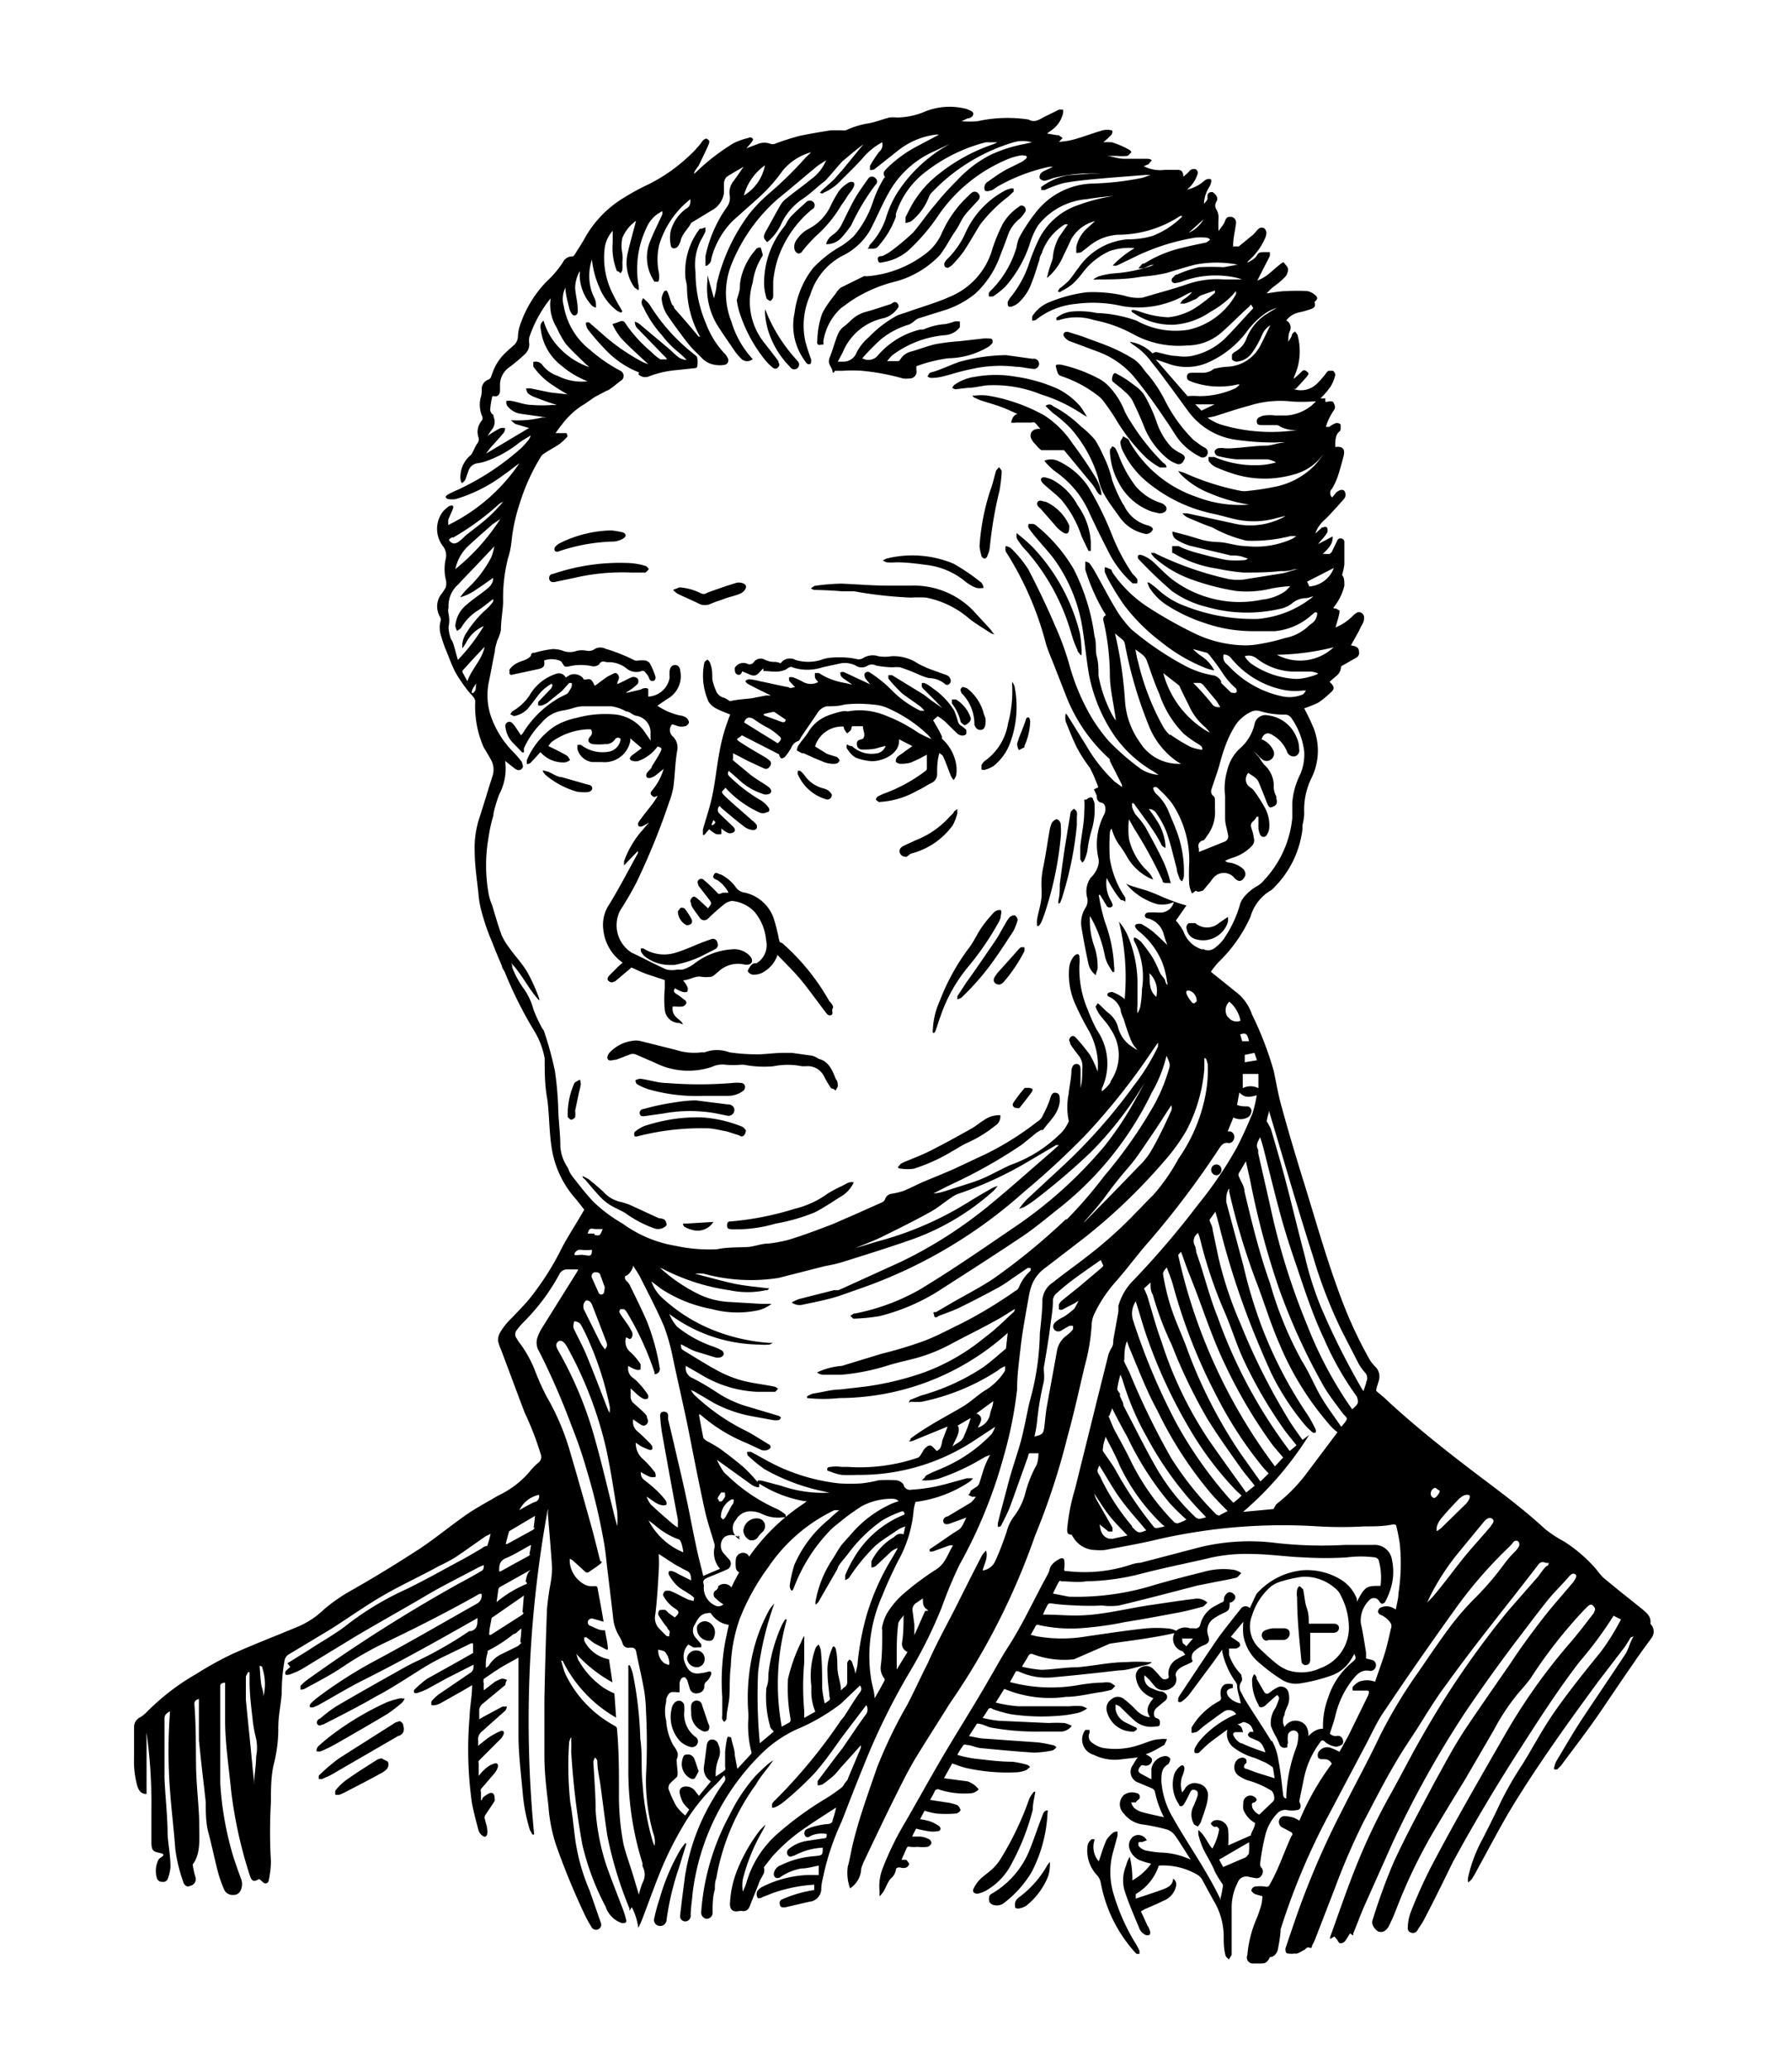 <svg xmlns="http://www.w3.org/2000/svg" viewBox="0 0 62.97 72.74"><g id="infografía"><path d="M25.82,23.47c0,.1,0,.19.08.23s.15,0,.18-.11h0l.21.09c.22.1.28.08.44-.1s.07,0,.1,0c.21,0,.42.05.63,0s.18-.09.28-.13.08,0,.1,0a1.67,1.67,0,0,0,1.06,0l.65-.14h0a.84.84,0,0,1,.52.08.38.38,0,0,0,.42,0,.32.32,0,0,1,.3,0,3.68,3.68,0,0,0,.58.06,1.13,1.13,0,0,1,.26,0,6.19,6.19,0,0,1,.6.23,2.26,2.26,0,0,0,.41.15.87.87,0,0,1,.58.22.11.11,0,0,0,.12,0,.15.15,0,0,0,.07-.12.23.23,0,0,0-.16-.21l-.47-.17a3.43,3.43,0,0,1-.52-.23,1.55,1.55,0,0,0-.93-.26,1.47,1.47,0,0,1-.47,0,.63.63,0,0,0-.52.06.32.32,0,0,1-.19.05,2.74,2.74,0,0,0-.6-.07c-.23,0-.47,0-.7.09a1.53,1.53,0,0,1-.9,0,.4.4,0,0,0-.52.12.61.61,0,0,0-.18-.05.75.75,0,0,1-.38-.08.3.3,0,0,0-.37.07.18.18,0,0,1-.23.08A.35.35,0,0,0,25.82,23.47Z"/><path d="M28,8.42a.4.4,0,0,0-.07.38.22.22,0,0,0,.12.11s.1,0,.14-.08a5.37,5.37,0,0,1,.51-.56,4.46,4.46,0,0,0,.87-1.07c.1-.12.19-.29.28-.41A.94.94,0,0,0,30,6.56a.16.16,0,0,0,0-.15.2.2,0,0,0-.17,0,1.5,1.5,0,0,0-.25.19,1,1,0,0,0-.13.16,4,4,0,0,0-.25.45,1.74,1.74,0,0,1-.78.83A1.12,1.12,0,0,0,28,8.42Z"/><path d="M28.85,12.11s.06,0,.08,0a.19.19,0,0,0,0-.1,2,2,0,0,1,.62-1.18l.33-.24a5,5,0,0,1,1.52-.68,3.33,3.33,0,0,0,1.63-.95,4.78,4.78,0,0,0,.29-.44c.09-.16.19-.31.29-.46s.17-.33.28-.48.32-.36.48-.54a.17.17,0,0,0,0-.25.16.16,0,0,0-.24,0,.43.43,0,0,0-.1.09,4,4,0,0,0-.93,1.3,1.8,1.8,0,0,1-.54.71,3.89,3.89,0,0,1-2.12.82.15.15,0,0,0-.09,0l-.81.4a.82.82,0,0,0-.17.2c-.09.12-.19.24-.27.36a2.5,2.5,0,0,0-.21.35,3,3,0,0,0-.17.94.25.25,0,0,0,0,.12A.1.1,0,0,0,28.85,12.11Z"/><path d="M29.58,20.78l.44,0A14.42,14.42,0,0,0,32,21a4.9,4.9,0,0,1,.54,0,3.29,3.29,0,0,1,1.53.75c.23.18.49.33.73.49a.34.34,0,0,0,.14.05l0,0c-.06-.06-.1-.13-.16-.2l-.59-.64a2.9,2.9,0,0,0-2.16-.87c-.28,0-.57,0-.85,0-.54,0-1.08-.05-1.62-.07a7.3,7.3,0,0,0-.94.08s-.07.05-.11.07.07.07.12.07C29,20.74,29.27,20.75,29.58,20.78Z"/><path d="M29.24,8.27a.53.53,0,0,0-.21.31.69.69,0,0,0,.55-.24,4.35,4.35,0,0,0,.33-.42,7.85,7.85,0,0,1,.85-1.42.15.15,0,0,0,0-.24.16.16,0,0,0-.24,0c-.16.23-.33.46-.47.7s-.31.6-.46.9A1,1,0,0,1,29.24,8.27Z"/><path d="M27.17,61.86v0a2.15,2.15,0,0,0-.24.18c-.14.13-.28.26-.41.4a6,6,0,0,0-.88,1.34,8.38,8.38,0,0,0-1,3.41.22.22,0,0,0,.19.24.21.21,0,0,0,.21-.21c0-.28,0-.55.08-.83,0-.13,0-.26.05-.38a7.86,7.86,0,0,1,1.4-3.31C26.74,62.39,27,62.13,27.17,61.86Z"/><path d="M14.05,60.48l-.15.05c-.66.42-1.33.84-2,1.27a6.54,6.54,0,0,0-.7.6s0,.07,0,.12h.11l.31-.14L14,61c.06,0,.14-.07.17-.13a.29.29,0,0,0,0-.22C14.18,60.56,14.1,60.52,14.05,60.48Z"/><path d="M14.07,59.68a2.88,2.88,0,0,0-.5.15,10.23,10.23,0,0,0-1.83,1.08,6.47,6.47,0,0,0-.57.47.3.3,0,0,0-.05.16.3.3,0,0,0,.16,0,5.2,5.2,0,0,0,.53-.26c.61-.35,1.22-.7,1.82-1.06a5.58,5.58,0,0,0,.48-.37.46.46,0,0,0,.11-.16l0,0Z"/><path d="M24.08,64.77c-.06.08-.12.15-.17.23a7.48,7.48,0,0,0-.74,1.75q-.11.33-.18.66a.21.21,0,0,0,.18.27.22.22,0,0,0,.25-.19,9.55,9.55,0,0,1,.43-1.83l.27-.87Z"/><path d="M13.41,61.79a.6.6,0,0,0-.16.05c-.36.23-.73.46-1.08.71a2,2,0,0,0-.39.38s0,.09,0,.14a.76.76,0,0,0,.15,0l.18-.08c.42-.22.84-.43,1.25-.66a.86.86,0,0,0,.2-.13.25.25,0,0,0,.07-.29C13.56,61.86,13.46,61.83,13.41,61.79Z"/><path d="M19.87,26.79a.48.48,0,0,0,.16-.08.56.56,0,0,0-.1-.15c-.15-.09-.31-.17-.47-.25l-.19-.09a.7.7,0,0,1,.12-.15,2.33,2.33,0,0,1,1.24-.44s.12,0,.13,0a.18.18,0,0,1,0,.23c-.13.13-.11.25.07.29a2.1,2.1,0,0,0,.43,0,.39.39,0,0,0,.36-.18.12.12,0,0,1,.19,0,.51.51,0,0,1-.39.44,1.24,1.24,0,0,1-1-.23.4.4,0,0,0-.13,0c0,.05,0,.1,0,.14a.62.62,0,0,0,.52.46c.11,0,.23,0,.34,0a.92.92,0,0,0,1-.75.41.41,0,0,1,0-.08l.4.34-.35.26s-.08.08-.07.11a.13.13,0,0,0,.11.08.34.34,0,0,0,.2,0,1.47,1.47,0,0,0,.67-.51c.15.06.16.06.09.21a5.55,5.55,0,0,1-.29.48c0,.09-.13.16-.18.25s0,.14,0,.15a.17.17,0,0,0,.17,0,.43.43,0,0,0,.16-.09l.26-.21a2.08,2.08,0,0,1-.4.75c-.05.06-.1.12,0,.2s.13,0,.19,0,0,0,0,0a2.9,2.9,0,0,1-.19.29c-.16.21-.33.41-.48.63a.14.14,0,0,0,0,.14.14.14,0,0,0,.14,0,1.14,1.14,0,0,0,.23-.13l-.31.36a3.39,3.39,0,0,0-.57,1,.8.8,0,0,0,0,.15l0,0,.48-.5a.11.11,0,0,1,0,.08c-.33.6-.64,1.2-1,1.79a1.28,1.28,0,0,0-.21.89,1.62,1.62,0,0,0,.68,1.16l0,0-.16.14-.31.31c-.05.06-.11.14,0,.21s.14,0,.2,0l.58-.49c.18.08.36.17.56.24l.61.2c0,.09,0,.19,0,.3a3.66,3.66,0,0,0,0,.74.51.51,0,0,0,.51.47S24,36,24,36a.53.53,0,0,0-.06-.1l-.15-.13a.4.4,0,0,1-.15-.4l.1,0a1.18,1.18,0,0,0,.25,0,.22.22,0,0,0,.13-.12s0-.09-.08-.12a2.34,2.34,0,0,0-.27-.2c-.1-.06-.11-.12-.05-.2a1.15,1.15,0,0,0,.25.12.24.24,0,0,0,.18,0,.23.23,0,0,0,0-.18,1,1,0,0,0-.15-.22c.23,0,.43-.18.68-.12a1.15,1.15,0,0,0,.26,0c.13,0,.2-.11.3-.18a1,1,0,0,1,.94-.25h.07c.15,0,.22-.11.15-.24a.57.57,0,0,0-.13-.14.75.75,0,0,0-.54-.16,2.41,2.41,0,0,0-1.34.51,1.44,1.44,0,0,1-.39.2,1.05,1.05,0,0,1-.19,0,.85.85,0,0,1-.39,0c-.41-.18-.81-.4-1.22-.59A1.14,1.14,0,0,1,21.79,32,11.77,11.77,0,0,0,22.37,31a24.66,24.66,0,0,0,1.15-2.83,2.85,2.85,0,0,0,.14-.5c.06-.43.06-.87.14-1.31a.54.54,0,0,0-.18-.5.3.3,0,0,1,0-.41l.21.07a.49.49,0,0,0,.24,0c.06,0,.14-.09.14-.14a.27.27,0,0,0-.11-.17.52.52,0,0,0-.22-.07,2.29,2.29,0,0,1-.78-.34l.35-.24a.91.91,0,0,0,.45-1c0-.09-.07-.2-.19-.19s-.16.1-.18.2a2.11,2.11,0,0,0,0,.25.8.8,0,0,1-.75.66c0-.09,0-.19,0-.25s-.16-.07-.26,0l-.46.11h-.07a1.9,1.9,0,0,0,.42-.31.19.19,0,0,0,0-.18.22.22,0,0,0-.18-.06,1.38,1.38,0,0,0-.22.1l-.31.15a.15.15,0,0,1,0-.08c.05-.09.08-.18,0-.27s-.16,0-.28.05-.34.24-.52.36c-.07-.12-.1-.26-.26-.23s-.12,0-.17-.06-.27-.19-.48-.07l-.11.07a.27.27,0,0,0-.34-.13,1.67,1.67,0,0,0-.94.77A1.84,1.84,0,0,1,18,25a.67.67,0,0,0-.07.11c.05,0,.1.06.15.05a.85.85,0,0,0,.47-.26c.11-.13.21-.27.32-.41a1.5,1.5,0,0,1,.51-.46c.07.06,0,.1,0,.15l-.47.49s0,.08,0,.12a.32.32,0,0,0,.13,0,.82.82,0,0,0,.19-.09l.52-.42L20,24h.09a.34.34,0,0,1,0,.1c0,.06-.05.12-.08.17s-.05.09-.08.11-.28.13-.41.22a3.57,3.57,0,0,0-1.15,1.17l-.06.07-.17-.25a1,1,0,0,0-.15-.19.14.14,0,0,0-.23.13.93.93,0,0,0,.25.56l.34.35.06,0,0-.07a.64.64,0,0,1,0-.07,3,3,0,0,1,.62-.9,1.2,1.2,0,0,1,.74-.43,2.62,2.62,0,0,0,.38-.09,1.2,1.2,0,0,1,.33-.06h1A1.46,1.46,0,0,1,22,25c.12,0,.22.12.34.15a.6.6,0,0,1,.52.55l0,.22a.34.34,0,0,1,0,.1l0,0-.25-.36a1.45,1.45,0,0,0-1.1-.56,3.81,3.81,0,0,0-1.26.13,2.46,2.46,0,0,0-.74.28,2.69,2.69,0,0,0-1,1.21s0,.07,0,.11.08,0,.11,0l.18-.19.19-.21A1.06,1.06,0,0,0,19.87,26.79Z"/><path d="M27.18,37.47a2.51,2.51,0,0,1,1,0h.13a.64.64,0,0,1,.65.36,3.58,3.58,0,0,0,.25.42s.1,0,.15.08l.08-.15c0-.1,0-.18-.07-.26-.12-.3-.24-.62-.6-.71l0,0a.8.8,0,0,0-.23-.11L27.83,37c-.1,0-.21,0-.31,0-.34,0-.68.06-1,.05a6.54,6.54,0,0,1-.89-.07,1.24,1.24,0,0,0-.87,0,.38.38,0,0,1-.1,0,2.11,2.11,0,0,1-.93-.09l-.24-.06-1-.25a.7.7,0,0,0-.29,0,1.34,1.34,0,0,0-.74.37c-.11.1-.15.23-.09.29s.19,0,.28,0l.5-.19a.28.28,0,0,1,.18,0l.69.3a2.6,2.6,0,0,0,2,.14.89.89,0,0,1,.51-.07,3.62,3.62,0,0,0,.47,0,.86.86,0,0,1,.16,0A3.7,3.7,0,0,0,27.18,37.47Z"/><path d="M25.22,31.39a5.22,5.22,0,0,0-.48-.46.13.13,0,0,0-.2,0c-.06.07,0,.13,0,.19l.34.44c.14.18.14.18,0,.36-.13-.12-.25-.24-.37-.34s-.15-.09-.22,0,0,.14,0,.21.2.32.31.48a.19.19,0,0,0,.29,0c.17-.16.34-.32.52-.46a.56.56,0,0,1,.31-.15,1.26,1.26,0,0,1,.79.38,1.78,1.78,0,0,1,.41,1,.75.75,0,0,1-.25.75s-.09.07-.1.06-.11,0-.15.05a.27.27,0,0,0-.07.08s-.09.13-.07.16a.27.27,0,0,0,.16.11.66.66,0,0,0,.45-.13,1.07,1.07,0,0,0,.43-.56c.29.3.57.57.82.87s.58.76.87,1.14c.05.07.11.14.2.1s0-.16.05-.23-.05-.19-.12-.26a7.81,7.81,0,0,0-1.61-2,.18.18,0,0,0-.07-.05c-.07,0-.07-.07-.09-.13a6.33,6.33,0,0,0-.19-.75,1.4,1.4,0,0,0-1-.88.46.46,0,0,1-.31-.17,1.44,1.44,0,0,0-.54-.47c-.08,0-.17-.12-.24,0s0,.15.12.2a1.18,1.18,0,0,1,.39.44c-.08,0-.15,0-.19,0S25.28,31.45,25.22,31.39Zm-.3.53Z"/><path d="M22.43,13.15a.34.34,0,0,0,.39.07,3.54,3.54,0,0,1,.91-.21l.66-.07s.11,0,.11-.06a.75.75,0,0,0,0-.3c0-.07-.11-.12-.17-.18a6.56,6.56,0,0,1-1.5-1.69,1.25,1.25,0,0,0-.23-.23.24.24,0,0,0,0,.3,4,4,0,0,0,.66,1,3.26,3.26,0,0,0,.51.54,3.7,3.7,0,0,1,.36.33l0,0a.66.66,0,0,1-.25-.07c-.16-.11-.29-.26-.44-.38l-1-.84-.13-.06a.32.32,0,0,0,.12.27l.92.95a.37.37,0,0,1,.09.11c-.1,0-.18,0-.23,0a1.59,1.59,0,0,1-.32-.26,5,5,0,0,1-.91-1,.14.14,0,0,0-.2-.07l-.26.09a2.33,2.33,0,0,0,.31.5c.29.31.62.6.95.91l-.16-.06a7.06,7.06,0,0,1-1.45-1l-.47-.41a.38.38,0,0,0-.1,0,.14.14,0,0,0,0,.11.44.44,0,0,0,.1.19,8.27,8.27,0,0,0,.55.63,3.27,3.27,0,0,0,1.21.83Z"/><path d="M23.69,11.42c.17.23.34.47.52.69s.31.32.46.48a.78.78,0,0,0,.45.23,1,1,0,0,0,.35,0,.16.16,0,0,0,.1-.24.59.59,0,0,0-.13-.18,3.12,3.12,0,0,1-.62-1,4.63,4.63,0,0,1-.38-1.84,1.9,1.9,0,0,1,.19-1.12,3,3,0,0,0,.16-.31s0-.09,0-.14l-.15.05-.05,0a2.47,2.47,0,0,0-.5,1.76,2.56,2.56,0,0,1,.05.27,3.59,3.59,0,0,0,.46,1.76l-.05,0c-.29-.35-.58-.69-.86-1,0,0,0-.07-.05-.1s-.11-.3-.17-.44-.07-.05-.1-.07-.12.18-.12.27a1.24,1.24,0,0,0,.23.63Z"/><path d="M18,23.71l.93-.2c.18-.05.22-.1.19-.3a.8.8,0,0,1,.53,0,.18.18,0,0,1,.09.06c.1.17.1.18.29.14a1.82,1.82,0,0,1,.77,0,.3.3,0,0,0,.25-.06c.07-.13.16-.11.27-.08l.11,0a1,1,0,0,1,.61.24.55.55,0,0,0,.39.1c.08,0,.16-.08.23,0s.11.12.14.2.06.14.15.12.1-.12.07-.19a2.65,2.65,0,0,0-.18-.42.25.25,0,0,0-.17-.11,2,2,0,0,0-.23,0,.29.29,0,0,1-.13,0c-.13-.06-.26-.13-.39-.18a5.47,5.47,0,0,0-.64-.23.4.4,0,0,0-.37,0,.36.36,0,0,1-.28.07.87.87,0,0,0-.36,0,.69.69,0,0,1-.49,0,1,1,0,0,0-.37-.06,4.13,4.13,0,0,0-.63.13c-.05,0-.11,0-.12.08s-.17.16-.29.2a1.31,1.31,0,0,0-.27.12.8.8,0,0,0-.19.18.1.1,0,0,0,0,.09A.07.07,0,0,0,18,23.71Z"/><path d="M27.13,12.9c.07.06.14.09.22,0s0-.14,0-.21l-.11-.15L26.82,12a2.3,2.3,0,0,1-.37-2.07A2.26,2.26,0,0,1,26.79,9a.1.1,0,0,0,0-.09,1.66,1.66,0,0,0-.06-.21c-.06,0-.14,0-.18.08a2.3,2.3,0,0,0-.53,1.07C26,10,26,10,26,10.1s-.07.31-.11.44a3,3,0,0,0,.08.39,5.17,5.17,0,0,0,.89,1.69A1.92,1.92,0,0,0,27.13,12.9Z"/><path d="M26.21,39.72s-.08-.11-.14-.13a4.57,4.57,0,0,0-1.36-.32,5.6,5.6,0,0,0-1.35.11,6.38,6.38,0,0,0-.72.19,1.36,1.36,0,0,0-.34.21.19.19,0,0,0,0,.15.15.15,0,0,0,.11,0,9,9,0,0,1,2.42-.28c.24,0,.47.07.71.11l.44.14C26.09,40,26.2,39.88,26.21,39.72Z"/><path d="M26.17,38.14a.14.14,0,0,0-.1-.08,1.45,1.45,0,0,0-.36,0,14.21,14.21,0,0,1-2.26,0c-.32,0-.63-.11-.94-.15a.41.41,0,0,0-.18.05s0,.13.09.16a2.06,2.06,0,0,0,.37.16,6.09,6.09,0,0,0,1.93.23l.89,0a.88.88,0,0,0,.51-.18A.17.17,0,0,0,26.17,38.14Z"/><path d="M26.94,10.5s.11.09.14.07a.23.23,0,0,0,.09-.14c0-.18,0-.36,0-.54a3.79,3.79,0,0,1,.15-.76,3.86,3.86,0,0,1,1.21-1.77.16.16,0,0,0,.06-.25.18.18,0,0,0-.27,0c-.17.16-.35.31-.51.48s-.16.26-.25.37a3.14,3.14,0,0,0-.71,2h0C26.85,10.15,26.89,10.33,26.94,10.5Z"/><path d="M25.56,38.81l-1.1-.14c-.36,0-.69.06-1,.11a7.68,7.68,0,0,0-.83.19c-.09,0-.17.07-.15.17s.12.09.19.08.43-.06.64-.09a5.11,5.11,0,0,1,1.87,0l.39.08a.21.21,0,0,0,.23-.26A.23.23,0,0,0,25.56,38.81Z"/><path d="M23.15,42.81l-.91-.42a2.1,2.1,0,0,0-.42-.15,1.14,1.14,0,0,1-.61-.35c-.16-.15-.34-.3-.51-.44a1.67,1.67,0,0,0-.23-.12l0,0s0,.07.07.1c.19.22.38.45.58.66a1.65,1.65,0,0,0,.36.28c.18.11.39.18.55.3a4,4,0,0,0,1,.51.42.42,0,0,0,.18,0,.37.37,0,0,0,.21-.12.25.25,0,0,0-.07-.2A.45.45,0,0,0,23.15,42.81Z"/><path d="M19.5,20.45l.67-.14a7.43,7.43,0,0,1,2-.19h.51A.66.66,0,0,0,22.8,20s-.07-.1-.11-.11a2.39,2.39,0,0,0-.52-.1,7.28,7.28,0,0,0-2.74.38c-.09,0-.15.08-.13.18S19.42,20.47,19.5,20.45Z"/><path d="M24.63,20.85a2,2,0,0,0-.75-.21h0l-.23.09a.75.75,0,0,0,.17.14c.24.12.5.22.75.35a.47.47,0,0,0,.4,0c.16-.07.33-.12.49-.18s.36-.1.53-.17.25-.21.22-.29-.22-.14-.36-.09c-.33.1-.67.22-1,.34A.21.21,0,0,1,24.63,20.85Z"/><path d="M22.61,33.33s-.08,0-.09,0,0,.08,0,.1a.55.55,0,0,0,.15.19,1.42,1.42,0,0,0,.84.29h.18a3.77,3.77,0,0,0,1-.33l.43-.22a.17.17,0,0,0,.09-.23A.16.16,0,0,0,25,33l-.33.12c-.33.13-.64.28-1,.38A1.35,1.35,0,0,1,22.61,33.33Z"/><path d="M19.59,19.39a6.47,6.47,0,0,1,2-.36.82.82,0,0,0,.3-.1c.13-.07.12-.17,0-.22a2.93,2.93,0,0,0-.41-.07,4.22,4.22,0,0,0-1.79.44.55.55,0,0,0-.19.15.12.12,0,0,0,0,.13A.13.13,0,0,0,19.59,19.39Z"/><path d="M26.89,10.87h0a.91.91,0,0,0,0,.23,3.06,3.06,0,0,0,.1.51,3.12,3.12,0,0,0,.77,1.28.17.17,0,1,0,.26-.21l-.06-.07A5.66,5.66,0,0,1,27,11.14Z"/><path d="M20.61,27.84c.09,0,.21-.05.2-.15s-.12-.11-.2-.13l-.87-.25c-.16,0-.32-.13-.48-.19l-.18-.05,0,.05a.75.75,0,0,0,.11.13,3,3,0,0,0,1.08.57A1.53,1.53,0,0,0,20.61,27.84Z"/><path d="M20.38,37.94a1.18,1.18,0,0,0-.19.11s0,0,0,0a2.67,2.67,0,0,0-.24,1,2,2,0,0,0,0,.2s.08.1.12.1a.22.22,0,0,0,.14-.09.85.85,0,0,0,0-.23c.05-.22.09-.44.14-.66a2.61,2.61,0,0,0,.06-.27A.68.68,0,0,0,20.38,37.94Z"/><path d="M29,28.08a.16.16,0,0,0,.23-.16.58.58,0,0,0-.11-.13.53.53,0,0,0-.17-.08,1.15,1.15,0,0,1-.67-.45.75.75,0,0,0-.15-.16.09.09,0,0,0-.1,0s0,.07,0,.1a2.12,2.12,0,0,0,.11.21A1.56,1.56,0,0,0,29,28.08Z"/><path d="M24.09,43S24,43,24,43a.16.16,0,0,0,.05.11,1.17,1.17,0,0,0,.31.12.66.66,0,0,0,.71-.29Z"/><path d="M24.3,32.45a.16.16,0,0,0,0-.15,2.26,2.26,0,0,0-.25-.38s-.11-.05-.15,0-.07.09-.08.11a.56.56,0,0,0,.3.48A.21.21,0,0,0,24.3,32.45Z"/><path d="M26.64,53.36a.47.47,0,0,0-.52.43.4.4,0,0,0,.22.33.27.27,0,0,0,.3-.11.8.8,0,0,1,.15-.17.28.28,0,0,0,.08-.3A.27.27,0,0,0,26.64,53.36Z"/><path d="M25.24,55.74s0,.1-.09.15-.11.2,0,.28a1.38,1.38,0,0,0,.29.22,1.35,1.35,0,0,0,.25-.18.36.36,0,0,0,0-.44A.32.32,0,0,0,25.24,55.74Z"/><path d="M26.15,54.57a.26.26,0,0,0-.29.2,1.3,1.3,0,0,0,0,.34.2.2,0,0,0,.21.16.19.19,0,0,0,.21-.15,2.27,2.27,0,0,0,.06-.25C26.36,54.7,26.28,54.59,26.15,54.57Z"/><path d="M24.51,61.27a.18.18,0,0,0-.07-.23,1,1,0,0,1-.4-.84,1.31,1.31,0,0,0,0-.28c0-.06-.08-.14-.14-.15a.22.22,0,0,0-.19.06.39.39,0,0,0-.11.22,1.25,1.25,0,0,0,.3,1.14.84.84,0,0,0,.36.2A.21.21,0,0,0,24.51,61.27Z"/><path d="M24.67,59.92a.19.19,0,0,0-.19-.16.19.19,0,0,0-.19.16,1.09,1.09,0,0,0,0,.26.66.66,0,0,0,.36.63.21.21,0,0,0,.24,0,.22.22,0,0,0,0-.24C24.81,60.33,24.74,60.13,24.67,59.92Z"/><path d="M24.12,61.66c-.1,0-.12.09-.14.17a.57.57,0,0,0,.29.67.17.17,0,0,0,.14,0,2.15,2.15,0,0,0,.14-.26c-.06-.16-.1-.31-.16-.45A.24.24,0,0,0,24.12,61.66Z"/><path d="M24.89,57a.3.3,0,0,0-.39.14.43.43,0,0,0,.41.52c.07,0,.15,0,.19-.16A.4.4,0,0,0,24.89,57Z"/><path d="M24.45,58a.31.31,0,0,0-.31.28.35.35,0,0,0,.35.31.28.28,0,0,0,.27-.27A.29.29,0,0,0,24.45,58Z"/><path d="M58,57.07A.22.22,0,0,1,58,57c0-.22-.15-.33-.29-.45-.46-.37-.92-.73-1.37-1.11a2,2,0,0,1-.23-.27,5.11,5.11,0,0,0-1.15-1,4.3,4.3,0,0,1-.67-.44c-.83-.77-1.75-1.43-2.64-2.11s-2-1.56-2.92-2.42c-.11-.11-.24-.21-.37-.32,0-.12.07-.26.1-.4a.48.48,0,0,0-.12-.44,1.33,1.33,0,0,1-.21-.26,15.16,15.16,0,0,1-1-2.15c-.52-1.38-.91-2.79-1.35-4.2-.26-.84-.51-1.68-.74-2.52-.12-.42-.19-.84-.28-1.27a11.91,11.91,0,0,0-.77-2,1.65,1.65,0,0,0-.46-.7l-.31-.25-.67-.54a2.68,2.68,0,0,1,.28-.35,5.14,5.14,0,0,0,1.11-1.58,1.58,1.58,0,0,1,.7-.92.47.47,0,0,0,.13-.11,3.49,3.49,0,0,0,1-2.07.59.59,0,0,1,0-.13,1.94,1.94,0,0,0,.06-.4,2.55,2.55,0,0,1,.27-1.28,2.17,2.17,0,0,0,0-1.86c-.08-.19-.18-.38-.27-.56a4,4,0,0,0,.48-.19,2.58,2.58,0,0,0,.41-.33c.19-.15.19-.23,0-.41l.23-.2a.42.42,0,0,0,.17-.3s0-.06.07-.08l.47-.27a.19.19,0,0,0,.09-.23c0-.15-.15-.18-.28-.2l.24-.43c.06-.1.1-.21.16-.31s.11-.29,0-.38-.2-.05-.34.09a1.85,1.85,0,0,1-.6.4c.05-.18.1-.33.13-.48s0-.11-.07-.16-.08,0-.14-.05a1.91,1.91,0,0,0,.39-.78c0-.16,0-.28-.08-.37a2.74,2.74,0,0,0,.08-.37c0-.26,0-.51,0-.77a.13.13,0,0,0-.13-.15c-.09,0-.11.05-.14.12l-.18.37s0,0-.08.06h-.11a.41.41,0,0,0-.12,0c.17-.18.36-.32.35-.62l-.51.27,0,0a1.71,1.71,0,0,1,.11-.14,1.57,1.57,0,0,0,.2-.25.21.21,0,0,0,0-.19c-.06-.06-.13,0-.18,0l-.23.21a1.12,1.12,0,0,1,.37-.52c.22-.23.43-.46.64-.7a.23.23,0,0,0,0-.29c-.08-.06-.2,0-.29.08a1.83,1.83,0,0,1-.13.16.21.21,0,0,1,0-.31,2.4,2.4,0,0,0,.21-.46c.07-.22.13-.44.19-.67s0-.37-.29-.33c0,0,0-.09,0-.12s0-.31.13-.41a.18.18,0,0,0,.06-.09c0-.06,0-.14,0-.17a.18.18,0,0,0-.17-.05.89.89,0,0,0-.23.13l-.12,0,0,0a2.07,2.07,0,0,1,.28-.58.2.2,0,0,0,0-.24c0-.09-.14-.09-.23-.06h-.07s0-.06,0-.08V14H46.4a2.94,2.94,0,0,0,.36-.42,1.4,1.4,0,0,0,.16-.4.19.19,0,0,0-.08-.15s-.11,0-.16,0a.36.36,0,0,0-.1.11,3.38,3.38,0,0,1-.31.35.8.8,0,0,1-.82.18s.06,0,.07,0,.26-.27.38-.41.09-.15,0-.22-.14,0-.19.05l-.24.22v-.06a2.13,2.13,0,0,0,.12-1.49s-.05-.07-.08-.11a.36.36,0,0,0-.11.1c0,.08-.08.17-.13.26h0c0-.13,0-.26.06-.39s0-.29-.13-.36a.75.75,0,0,1,.44-.28,3.45,3.45,0,0,0,.43-.12c.14-.05.16-.11.12-.25.12-.1.13-.16,0-.26a.58.58,0,0,0-.25-.12,5.93,5.93,0,0,0-.73,0c-.23,0-.47.05-.7.08a1.82,1.82,0,0,1,.29-.27,2.77,2.77,0,0,0,.36-.31.41.41,0,0,0,.1-.27c0-.09-.11-.17-.16-.25a1.18,1.18,0,0,0-.18.13c-.15.12-.29.26-.45.37a1.57,1.57,0,0,1-.29.15L44.62,9a.58.58,0,0,0,0-.14h-.12l-.06,0c-.14,0-.21,0-.27.11s-.21.2-.34.26a.16.16,0,0,1,.06-.08,2.25,2.25,0,0,0,.56-.77.46.46,0,0,0,.05-.2.21.21,0,0,0-.08-.16.19.19,0,0,0-.17,0c-.08.06-.14.16-.22.23l-.5.41c-.05,0-.13,0-.2,0,0-.29.07-.54.1-.8a.2.2,0,0,0-.17-.24c-.1,0-.16,0-.21.14s-.15.24-.23.36a3.86,3.86,0,0,1,0-.47.55.55,0,0,0-.06-.26.27.27,0,0,1,0-.33.2.2,0,0,0,0-.15.46.46,0,0,0-.15-.16c-.08,0-.14,0-.18.11l0,.12c0,.06-.07.11-.12.19l0-.08a1.24,1.24,0,0,1,.17-.5.39.39,0,0,0,.07-.16.16.16,0,0,0,0-.13.22.22,0,0,0-.14,0,.33.33,0,0,0-.1.06,1.33,1.33,0,0,1-.69.32l.07,0a1.13,1.13,0,0,0,.38-.53.15.15,0,0,0-.07-.21c-.09,0-.15,0-.21.08a1.9,1.9,0,0,1-.21.19c0-.16-.05-.23-.17-.24h-.49a1.24,1.24,0,0,1-.73-.13l.17-.07s.06-.08.1-.12-.09-.07-.14-.07l-.81,0c-.2,0-.39-.07-.59-.1v0h.33a2,2,0,0,0,.35,0c.05,0,.09-.07.14-.11s-.07-.12-.12-.14A3.1,3.1,0,0,0,39.07,5a3,3,0,0,0-.3,0,3.84,3.84,0,0,0,.29-.27s.07-.13,0-.15a.65.65,0,0,0-.31,0c-.32.09-.63.21-.94.3s-.4.08-.6.11v0l0,0,.13-.14-.14-.1s0,0-.07,0l-.34-.06.14-.1A1,1,0,0,0,37.35,4a.26.26,0,0,0,0-.15s-.1,0-.13,0l-.53.26c-.18.1-.34.21-.55.09h0a4.9,4.9,0,0,0-1.79.06,3.51,3.51,0,0,1-.56,0v0L34,4.16c.09,0,.21-.07.2-.17S34,3.86,34,3.84a2.31,2.31,0,0,0-1.47.07,2.64,2.64,0,0,1-1,.22,1.37,1.37,0,0,0-.28,0c-.23.06-.46.15-.7.2a3,3,0,0,0-.83.25.5.5,0,0,1-.13,0c-.13,0-.27,0-.4,0-.37.06-.75.12-1.11.2a8.81,8.81,0,0,0-.87.28.27.27,0,0,1-.12,0,.61.61,0,0,0-.46,0l-.4.15c.05-.06.13-.14.2-.24s0-.1,0-.12a.13.13,0,0,0-.14,0,2.38,2.38,0,0,0-.51.18,7.43,7.43,0,0,0-1.3,1l-.09.08c0-.11.12-.21.17-.31s.2-.41.3-.63.07-.22,0-.28-.18.06-.22.13a3.71,3.71,0,0,1-.47.5,5.81,5.81,0,0,1-1.47,1,7.43,7.43,0,0,0-.73.4,3.86,3.86,0,0,0-1.4,1.41c-.11.21-.25.41-.37.61,0,0-.05.07-.07.07a.36.36,0,0,0-.35.21,3.73,3.73,0,0,1-.58.68,4.06,4.06,0,0,0-.93,1.54,1.34,1.34,0,0,0-.07.39.44.44,0,0,1-.11.27c-.14.13-.29.25-.42.39a1.9,1.9,0,0,0-.26.37,3.33,3.33,0,0,0-.16.4.18.18,0,0,1-.09.08.35.35,0,0,0-.23.29c0,.12,0,.25-.05.38a1.08,1.08,0,0,0,.05.59.16.16,0,0,1,0,.18.61.61,0,0,0-.12.58.24.24,0,0,1-.05.24c-.05.08-.09.17-.13.25s-.06.13-.12.17a1,1,0,0,0-.33.81.44.44,0,0,0,.05.15s.1-.07.12-.12.08-.23.12-.34a.39.39,0,0,1,.3-.24,1.58,1.58,0,0,0,.36-.09,4,4,0,0,0,1.1-.62c.13-.1.28-.18.42-.27a.49.49,0,0,1-.11.2,3,3,0,0,1-.24.26,9.08,9.08,0,0,1-2.21,1.45,3.14,3.14,0,0,0-.37.18s-.07.06-.06.08a.13.13,0,0,0,.09.07,1.1,1.1,0,0,0,.26,0,5.35,5.35,0,0,0,1.7-.86c.19-.13.36-.27.54-.4a6.41,6.41,0,0,1-2.5,2.17c0-.06,0-.11,0-.16s.11-.26.16-.4,0-.07,0-.11-.1,0-.12,0a1.37,1.37,0,0,0-.22.19,1,1,0,0,0,0,1.23.52.52,0,0,1,.09.45,1.61,1.61,0,0,0,0,.69.57.57,0,0,1,0,.31,2.31,2.31,0,0,1-.19.28.72.72,0,0,0,0,.76.23.23,0,0,1,0,.18.92.92,0,0,0,0,.37,5.43,5.43,0,0,0,.17.53c.12.28.22.58.36.85a5,5,0,0,0,.41.61c.06.09.15.17.22.26a.3.3,0,0,1,.07.15A3.58,3.58,0,0,0,17,26.27c.08.13.16.26.23.39a.72.72,0,0,1,.09.57l-.15.47c-.1.34-.21.68-.31,1a3.33,3.33,0,0,0-.18,1.21c0,.49.08,1,.13,1.47a3.39,3.39,0,0,0,.13.72,7.7,7.7,0,0,0,.35,1c.11.29.23.57.35.85,0,.08.08.15.11.24a14.27,14.27,0,0,0,1,2,2.86,2.86,0,0,1,.39,1c0,.46,0,.91.08,1.37s.07,1.16.16,1.74a3.48,3.48,0,0,0,.78,1.75c.14.16.26.32.37.46-.26.46-.54.88-.78,1.33a9.81,9.81,0,0,1-1.12,1.77c-.19.24-.42.46-.63.69a2.27,2.27,0,0,0-.45.57.56.56,0,0,0-.05.25,1.73,1.73,0,0,0,.11.32c.28.74.55,1.48.83,2.21a10.6,10.6,0,0,1,.56,1.45.26.26,0,0,1-.08.3,2,2,0,0,0-.32.33,3.3,3.3,0,0,1-1.1.83c-.37.22-.75.42-1.1.66-.56.39-1.09.83-1.66,1.21-.77.5-1.58,1-2.36,1.44a6.08,6.08,0,0,0-1,.69,3,3,0,0,1-1,.64c-.74.31-1.5.6-2.23.93a11.89,11.89,0,0,0-1.26.7,8.08,8.08,0,0,0-1.74,1.34,1.12,1.12,0,0,1-.21.17.39.39,0,0,0-.23.37c0,.35,0,.71,0,1.07a3.24,3.24,0,0,0,.12,1c.06.17.15.27.32.26v-.22c0-.57,0-1.15,0-1.72a1.46,1.46,0,0,1,0-.2h0s0,0,0,0a17.67,17.67,0,0,1,.17,2.72c0,.37,0,.74,0,1.11s.11.33.35.4c0,0,.05,0,.07.05s-.14.11-.17.17a.88.88,0,0,0-.06.64.18.18,0,0,0,.19.14.17.17,0,0,0,.2-.12,1.43,1.43,0,0,0,.09-.41c0-.37-.07-.74-.1-1.1,0-.66-.08-1.33-.11-2,0-.22,0-.44,0-.67,0-.48,0-1,0-1.44,0-.13.08-.19.19-.25v.07a18.18,18.18,0,0,0,0,2.66c.05.71.14,1.41.19,2.11a5.5,5.5,0,0,0,.3,1.21.08.08,0,0,0,0,0c.06.09.12.13.23.08a.24.24,0,0,0,.17-.33,3.15,3.15,0,0,1-.09-.42C7.06,65.15,7,64.62,7,64.09s-.1-1.33-.11-2,0-1.47-.06-2.21c0-.11.06-.14.16-.18,0,.21,0,.41,0,.6s0,.57,0,.85c.07.73.16,1.45.24,2.18,0,.36,0,.74.1,1.1s.23,1,.36,1.47a5.27,5.27,0,0,0,.19.51.32.32,0,0,0,.32.18.26.26,0,0,0,.26-.17.51.51,0,0,0,0-.42c-.09-.25-.18-.5-.26-.75a11.27,11.27,0,0,1-.46-2.58c0-.53,0-1.06,0-1.59,0-.26,0-.52,0-.78s0-.64,0-1c0-.11,0-.15.17-.17,0,.14,0,.26,0,.39,0,.3,0,.61,0,.91,0,.83.13,1.66.21,2.48a15.56,15.56,0,0,0,.66,3c.07.21.14.23.33.12l.15.13a.11.11,0,0,0,.18-.07,3.23,3.23,0,0,0,.08-.68,18,18,0,0,1,0-2.08c0-.43,0-.87.09-1.29a5.07,5.07,0,0,0,.17-1.29.13.13,0,0,1,0-.06c0-.39.09-.79.12-1.18A6.25,6.25,0,0,1,10,58.35a.31.31,0,0,1,.16-.22l1.48-.89c.63-.4,1.24-.84,1.89-1.21s1.27-.65,1.9-1a5.33,5.33,0,0,0,.58-.31c.36-.24.7-.49,1.05-.73l.18-.09a3.75,3.75,0,0,1-.12.43s-.11,0-.17.07h0c-.26.15-.52.31-.79.45-.63.34-1.25.69-1.89,1a10.59,10.59,0,0,0-2,1.19c-.44.36-.95.63-1.43.95l-.74.46.1.13a1.29,1.29,0,0,0-.17.16.27.27,0,0,0,0,.11.3.3,0,0,0,.13,0,2.92,2.92,0,0,0,.44-.19l1.92-1.17c.88-.52,1.75-1,2.64-1.53.55-.31,1.13-.6,1.69-.9L17,55l0,0c0,.07,0,.18-.09.21-.28.17-.57.32-.86.48A55.09,55.09,0,0,0,10.84,59a2.09,2.09,0,0,0-.28.24s0,.08,0,.12.09,0,.12,0c.46-.25.93-.49,1.36-.78a11.55,11.55,0,0,1,1.4-.81c1.15-.55,2.3-1.13,3.41-1.76l.07,0a.32.32,0,0,1-.17.35c-1.19.67-2.37,1.36-3.57,2a15.5,15.5,0,0,0-2.07,1.33,1.34,1.34,0,0,0-.21.2.11.11,0,0,0,0,.11s.07,0,.1,0l.17-.07c.56-.31,1.11-.65,1.68-.93,1.29-.65,2.54-1.35,3.79-2.06l.14-.08c0,.21,0,.39-.23.46l-.06,0a13.94,13.94,0,0,1-2,1.13l-.21.11c-.82.46-1.64.92-2.46,1.4a4.92,4.92,0,0,0-.58.44c-.06,0-.15.12-.08.2s.14,0,.2,0c.63-.32,1.26-.64,1.88-1,.35-.18.68-.39,1-.59s.62-.4.94-.58.91-.45,1.37-.68l.07,0a2.23,2.23,0,0,1,0,.27.08.08,0,0,1,0,.07l-.42.24L15,59a4,4,0,0,0-.44.38.11.11,0,0,0,0,.11.14.14,0,0,0,.11,0,1.92,1.92,0,0,0,.37-.15l.69-.38.91-.46c0,.12,0,.2-.09.27l-1.13.77a1.54,1.54,0,0,0-.26.25.5.5,0,0,0,0,.13.36.36,0,0,0,.14,0,.85.85,0,0,0,.17-.06l.78-.44.34-.2c0,.38-.08.75-.09,1.12a13.52,13.52,0,0,0,.08,3c.06.33.15.66.24,1a.38.38,0,0,0,.15.18c.07.06.15,0,.15-.08a.33.33,0,0,0,0-.14c0-.12-.06-.25-.08-.37a.16.16,0,0,1,0-.12c.11-.18.23-.34.34-.52a.19.19,0,0,0,0-.1c0-.14-.06-.22-.19-.17a.94.94,0,0,0-.23.16s0,.06-.06.09l0,0c0-.1,0-.2,0-.3a.13.13,0,0,1,0-.1l.49-.57a.65.65,0,0,0,.09-.16c.05-.13,0-.21-.13-.16a.84.84,0,0,0-.31.19,1.79,1.79,0,0,0-.22.24v-.45a.12.12,0,0,1,0-.08l.77-.77a.49.49,0,0,0,.1-.15.13.13,0,0,0,0-.12.11.11,0,0,0-.12,0,2.64,2.64,0,0,0-.37.2c-.13.09-.26.2-.4.31a1.76,1.76,0,0,0,0-.23.34.34,0,0,1,.13-.27l.83-.74a.29.29,0,0,0,.05-.14c-.05,0-.11,0-.15,0l-.69.37-.13.08c0-.14,0-.25,0-.36a.37.37,0,0,1,.1-.17l.82-.68s0-.11.06-.17a.41.41,0,0,0-.18-.05,1.36,1.36,0,0,0-.25.11L17,59.4a1.77,1.77,0,0,1,0-.24A.26.26,0,0,1,17,59c.22-.15.45-.31.68-.45l.54-.3v1c0,.59,0,1.19,0,1.78s.09,1.33.15,2a6.17,6.17,0,0,0,.25,1.28s.06.1.09.16l.06,0a41.38,41.38,0,0,1,.48-11.44.33.33,0,0,1,0,.14c.05.64.11,1.29.15,1.94a3.68,3.68,0,0,1-.06.57,8.85,8.85,0,0,0-.12.88q-.06,1.59-.09,3.18c0,.64,0,1.29,0,1.93s.07,1.19.14,1.78a5.74,5.74,0,0,0,.26,1.36,25.68,25.68,0,0,0,1,2.44,4.09,4.09,0,0,0,.25.46.18.18,0,1,0,.33-.15l-.39-1.12a7.14,7.14,0,0,1-.5-1.75c-.06-.45-.1-.9-.18-1.35A11.87,11.87,0,0,1,20,61.23a.45.45,0,0,1,.07-.18h0a.26.26,0,0,1,0,.1,2.58,2.58,0,0,1,0,.38,27.69,27.69,0,0,0,.39,3.28A9,9,0,0,0,21.28,67a.91.91,0,0,0,.57.58c.11,0,.18,0,.15-.12a2.91,2.91,0,0,0-.12-.39c-.19-.5-.39-1-.57-1.51a8,8,0,0,1-.38-1.94c0-.57-.05-1.14-.08-1.71a.47.47,0,0,1,.06-.15s.08.08.08.13c0,.28.07.56.11.84.08.59.15,1.18.24,1.77a13.6,13.6,0,0,0,.78,2.57.3.3,0,0,0,0,.08l.08-.13a2.21,2.21,0,0,1,.23.73,3.79,3.79,0,0,0,.18-.42c.23-.6.44-1.2.69-1.79a12.19,12.19,0,0,1,.66-1.3,6.69,6.69,0,0,1,1.21-1.55,3.85,3.85,0,0,0,.27-.3.18.18,0,0,1,0,.24c-.13.18-.26.38-.37.57a7.53,7.53,0,0,0-1,2.74c-.06.46-.12.91-.17,1.37a.18.18,0,0,0,.18.21.19.19,0,0,0,.19-.2c0-.27.05-.54.07-.81a8.28,8.28,0,0,1,2.54-5A4.43,4.43,0,0,1,28,60.77a6.94,6.94,0,0,0,1.55-.9l.67-.64a.18.18,0,0,1,0,.24c-.2.27-.37.56-.55.84l-.09.11h0a.76.76,0,0,0-.08.11,18.9,18.9,0,0,1-2.25,2.72.55.55,0,0,0-.12.14s0,.08,0,.12.08,0,.11,0a1.63,1.63,0,0,0,.35-.23,11.93,11.93,0,0,0,1-.93c.37-.41.7-.89,1-1.31l.76-1,.09-.12a.29.29,0,0,1,0,.31c-.26.35-.5.72-.75,1.08l-.08.12,0,0c-.3.38-.59.78-.88,1.16,0,0,0,.09,0,.13s.11,0,.14,0,.26-.18.39-.29.26-.3.39-.43l.6-.67s0,.06,0,.09l-.45,1.07c0,.06-.09.13-.13.2a.45.45,0,0,1-.1.13,6.3,6.3,0,0,1-.53.37,11.48,11.48,0,0,0-1.66,1.2,3.61,3.61,0,0,0-1.16,1.8,1.69,1.69,0,0,1-.12.28,1.44,1.44,0,0,1,0-.42,6.62,6.62,0,0,1,.7-1.72,2,2,0,0,0,.1-.21l0,0a2.61,2.61,0,0,0-.23.24,6,6,0,0,0-.77,1.37,3.66,3.66,0,0,0-.25,1.18c0,.2.11.29.3.25a.43.43,0,0,1,.16,0c.14,0,.19-.07.24-.18.1-.27.22-.54.32-.81s.24-.33.17-.55c0,0,0,0,0,0l.29-.37a6.28,6.28,0,0,1,1.14-1c.36-.25.74-.49,1.11-.73a3,3,0,0,1-.12.43c0,.1-.08.15-.18.15a2.38,2.38,0,0,0-.37.06,1.52,1.52,0,0,0-.36.12.16.16,0,0,0-.06.23c.05.08.12.06.21,0a.94.94,0,0,1,.55-.06c0,.14,0,.14-.15.16l-.6.09a1.35,1.35,0,0,0-.6.29.16.16,0,0,0,0,.22c.07.08.14,0,.21,0a2.34,2.34,0,0,1,1-.28.13.13,0,0,1,0,0c0,.27,0,.27-.31.3a3.19,3.19,0,0,0-1.17.32.37.37,0,0,0-.24.3.16.16,0,0,0,.06.13.16.16,0,0,0,.15,0,1.86,1.86,0,0,1,.77-.32c.19,0,.39-.06.6-.1l0,.33H28.4a3.91,3.91,0,0,0-1.6.41.49.49,0,0,0-.19.16.23.23,0,0,0,0,.2c0,.07.12.06.2,0l.36-.14a5.42,5.42,0,0,1,1.44-.29l0,.19a4,4,0,0,0-.52.11,4.14,4.14,0,0,0-.59.21.14.14,0,0,0-.09.2c0,.1.13.1.21.08l.82-.19a.46.46,0,0,0,.42-.45c0-.21.07-.42.11-.63A9.11,9.11,0,0,1,29.58,64a1.23,1.23,0,0,1,.05-.13c.23-.59.46-1.19.7-1.77A23.48,23.48,0,0,1,32,58.7a16.19,16.19,0,0,0,1.09-2.21A15.74,15.74,0,0,1,33.71,55a17,17,0,0,0,1.56-3.82,14.38,14.38,0,0,0,.47-2.35c0-.51.07-1,.13-1.53s.18-1.16.28-1.73a2,2,0,0,1,.14-.49,1.33,1.33,0,0,1,.46-.54l1.3-1a20.09,20.09,0,0,0,2.83-2.7,6.71,6.71,0,0,0,.81-1.11,5.66,5.66,0,0,0,.63-2.17c0-.13,0-.25,0-.37h.05a.81.81,0,0,1,.07.22,4.67,4.67,0,0,1-.09,1.12,5.85,5.85,0,0,1-.94,2.19A6.84,6.84,0,0,1,40.52,42c-.2.19-.39.4-.59.6a14.87,14.87,0,0,1-1.78,1.59c-.38.3-.77.57-1.14.87a.81.81,0,0,0-.38.61c0,.39-.05.79-.09,1.18a9.37,9.37,0,0,1-.36,2.41,0,0,0,0,0,0,0c-.1.44-.18.89-.29,1.32s-.32,1-.47,1.58-.24.89-.35,1.34a.45.45,0,0,0,0,.16s.11,0,.13-.09c.1-.2.2-.39.28-.59.22-.6.43-1.2.65-1.81,0,0,0-.1.06-.1s.2,0,.3,0a1.2,1.2,0,0,1-.06.4,4.31,4.31,0,0,0-.4,1,2.33,2.33,0,0,1-.37.78,1.55,1.55,0,0,0-.29.59c-.12.35-.25.7-.39,1a.57.57,0,0,1-.45.35c.05-.23.2-.44.12-.7a.78.78,0,0,0-.16.2c-.3.58-.59,1.16-.88,1.74s-.7,1.31-1,2c-.25.49-.48,1-.73,1.48a16.48,16.48,0,0,0-1.06,2.2c-.31.9-.64,1.8-.86,2.72-.06.26-.1.52-.17.77a1.63,1.63,0,0,0,.08.76s0,0,0,0a.86.86,0,0,0,.39-.65c0-.08.05-.17.08-.26.33-.69.66-1.39,1-2.08.25-.5.49-1,.78-1.5.4-.66.82-1.31,1.25-2a24.58,24.58,0,0,0,3-5.9,24.84,24.84,0,0,0,1.14-3.48c.23-.82.41-1.66.61-2.5a6.89,6.89,0,0,0,.24-1.43,1,1,0,0,1,.11-.42,4.74,4.74,0,0,1,.71-1.07c.42-.47.8-1,1.22-1.47a31.35,31.35,0,0,0,2.42-3.21c.09-.14.17-.26.36-.22h0c.1,0,.18-.08.19-.19a.2.2,0,0,0-.13-.22l-.1,0,.2-.49a.55.55,0,0,0,.5,0,.27.27,0,0,0,.13-.19.16.16,0,0,0-.13-.2c-.12,0-.24,0-.37-.05l.08-.44c.17.17.29.19.61.1a4.27,4.27,0,0,1-.15.64c-.17.41-.35.81-.55,1.2a14,14,0,0,1-1.36,2,30.33,30.33,0,0,1-2.27,2.66,2.05,2.05,0,0,0-.53.9c0,.06,0,.13,0,.2l-.18,1c0,.1,0,.19-.07.29a1.47,1.47,0,0,0-.1.22l-.38,1.52c-.26,1.06-.53,2.13-.79,3.19a7,7,0,0,0-.28,1.43c0,.1,0,.17.12.19s0,0,.08.07a.91.91,0,0,0,.78.47,1.94,1.94,0,0,0,.34,0c.63-.12,1.27-.23,1.89-.38a19.64,19.64,0,0,1,5.62-.45,14.59,14.59,0,0,0,1.62,0c.34,0,.68,0,1-.07.06,0,.11,0,.12.08a6.18,6.18,0,0,1,.12.62A6.85,6.85,0,0,1,49.14,56c0,.18-.06.36-.09.56l-.11-.06a.49.49,0,0,0-.44,0,.2.2,0,0,0-.08.14.16.16,0,0,0,.1.11.78.78,0,0,1,.36.31.23.23,0,0,1,0,.16c-.07.29-.13.59-.22.88s-.22.64-.34,1a.79.79,0,0,0-.57,0,.87.87,0,0,0-.21.17.17.17,0,0,0,0,.14s.08,0,.12,0,.22,0,.33,0,.14,0,.09.16L47.38,61l-.31.56a2.38,2.38,0,0,0-.29-.13.36.36,0,0,0-.46.16.28.28,0,0,0,0,.18.17.17,0,0,0,.14.05c.16,0,.24,0,.34.16a9.34,9.34,0,0,0-1.14,2,1.82,1.82,0,0,0-.19-.1,1.28,1.28,0,0,0-.33-.06.2.2,0,0,0-.2.19.22.22,0,0,0,.14.22l.3.16a.08.08,0,0,1,0,.13c-.26.57-.45,1.16-.76,1.7a.12.12,0,0,1-.15.08,1.26,1.26,0,0,0-.39,0,.18.18,0,0,0-.11.15s.08.09.13.11a2.33,2.33,0,0,0,.25.07.1.1,0,0,1,0,.1c0,.2-.09.39-.15.59a4.21,4.21,0,0,0-.37,1.39A.21.21,0,0,0,44,69s.1,0,.15,0l.08,0c.21,0,.26,0,.37-.17,0,0,0-.06.07-.06s.2-.11.23-.25S45,68,45,67.8a23.55,23.55,0,0,1,1.68-4l1.22-2.31c.26-.47.48-1,.78-1.41.82-1.23,1.67-2.44,2.53-3.64a15.68,15.68,0,0,1,1.82-2.08,1.22,1.22,0,0,0,.15-.17.12.12,0,0,1,.19,0,.18.18,0,0,1,0,.16.79.79,0,0,1-.14.18,3.86,3.86,0,0,0-.38.44,10.12,10.12,0,0,1-1,1.17,9.48,9.48,0,0,0-.79.89c-.42.55-.81,1.13-1.2,1.7A17.33,17.33,0,0,0,48.49,61c-.41.87-.88,1.72-1.31,2.58a29.34,29.34,0,0,0-1.55,3.55c-.16.45-.31.9-.46,1.34,0,.1,0,.18.11.18a.65.65,0,0,0,.2,0l.1,0a1.27,1.27,0,0,0,.23-.12c.06,0,.09-.12.19-.09s.09,0,.11-.08a1.63,1.63,0,0,0,.11-.23l.7-1.81a23.39,23.39,0,0,1,1-2.31c.36-.68.7-1.36,1.08-2,.24-.43.52-.83.79-1.25s.61-1,1-1.52c1-1.4,2.13-2.78,3.2-4.17.07-.1.15-.23.32-.15a.45.45,0,0,0,.11,0s0,.1-.06.11-.21.24-.31.37L53,56.6a31.3,31.3,0,0,0-3,4.37c-.39.67-.74,1.37-1.12,2.05a21.57,21.57,0,0,0-1.3,2.75c-.3.76-.56,1.53-.84,2.3,0,0,0,0,0,.07l.15-.09.1.12s.06.12.1.12a.22.22,0,0,0,.17-.07c.07-.09.12-.19.18-.28l.11.08,0-.07c.13-.31.24-.62.37-.92l1-2.24a35.49,35.49,0,0,1,2.55-4.59q1-1.48,2.1-2.91c.25-.33.5-.66.77-1s.52-.57.77-.86c.11-.13.18-.16.25-.1s0,.14-.07.26c-.36.43-.74.85-1.08,1.29s-.76,1-1.13,1.57c-.5.72-1,1.44-1.5,2.18s-.8,1.34-1.17,2c-.49.93-1,1.86-1.44,2.82a20.59,20.59,0,0,0-.73,2,.26.26,0,0,0,0,.21.52.52,0,0,0,.18.21.26.26,0,0,0,.21,0,.41.41,0,0,0,.16-.16,6,6,0,0,0,.26-.58,18.61,18.61,0,0,1,1.31-2.74c.37-.63.75-1.25,1.13-1.87l1-1.72a7.64,7.64,0,0,1,.87-1.31c.15-.17.3-.34.43-.52a16.7,16.7,0,0,1,1.88-2.4l.11-.11c.07-.06.14-.12.23,0s0,.15,0,.22c-.29.37-.57.75-.88,1.1A20.41,20.41,0,0,0,52.86,61C52,62.5,51.13,64,50.3,65.58a17.33,17.33,0,0,0-.74,1.65,1.64,1.64,0,0,0-.09.5.16.16,0,0,0,.13.19.18.18,0,0,0,.21-.09c.08-.13.17-.25.24-.39.35-.67.68-1.34,1-2q1.15-2.11,2.46-4.13c.64-1,1.29-2,2-2.92a13.67,13.67,0,0,0,1.19-1.61l.26.13a8.36,8.36,0,0,1-.71,1.14c-.53.65-1.06,1.31-1.55,2S53.92,61.32,53.5,62a11.73,11.73,0,0,0-.79,1.38c-.22.47-.45.93-.69,1.39a5.05,5.05,0,0,0-.43,1.2.42.42,0,0,0,0,.18s.1-.07.13-.12a3.54,3.54,0,0,0,.19-.33c.42-.76.81-1.52,1.26-2.26.92-1.5,1.95-2.93,3-4.36l.92-1.2a3.87,3.87,0,0,0,.21-.34s.08,0,.12-.07l0,0c-.05.09-.1.19-.14.28a2.67,2.67,0,0,1-.14.34c-.54.82-1.1,1.64-1.64,2.46-.28.44-.54.89-.81,1.34a.68.68,0,0,0-.07.2.09.09,0,0,0,0,.09s.07,0,.1,0l.13-.13c.49-.66,1-1.32,1.46-2s.72-1.07,1.09-1.6c.2-.3.41-.58.62-.87A.38.38,0,0,0,58,57.07ZM9,61.73c0,.28-.05.57-.07.85,0,.07,0,.14,0,.21h0c0-.28-.05-.56-.07-.84-.07-.74-.15-1.48-.22-2.22,0-.27,0-.55,0-.82,0,0,.05-.1.08-.15h.05c0,.11,0,.22,0,.33,0,.48.07,1,.12,1.45a5,5,0,0,0,.11.56A1.62,1.62,0,0,1,9,61.73Zm.26-2c0-.14,0-.27-.05-.41s-.06-.45-.08-.67a.45.45,0,0,1,0-.11s.09,0,.09.08A1.83,1.83,0,0,1,9.22,59.75Zm9.06-2s-.08.09-.13.12l-.55.27a1.06,1.06,0,0,0-.45.39.25.25,0,0,1-.12.1c0-.18,0-.36.07-.54a.08.08,0,0,1,0-.06,5.07,5.07,0,0,0,.91-.59c.09,0,.16-.12.27-.19A3.9,3.9,0,0,1,18.28,57.7Zm.08-1.05a.18.18,0,0,1-.07.08l-1.08.69-.06,0c0-.19.05-.38.08-.56,0,0,0-.05.06-.07l1.08-.75h0C18.39,56.26,18.38,56.45,18.36,56.65Zm.11-1.07s0,0,0,.05a4.11,4.11,0,0,0-1.06.64h0l.06-.43a.13.13,0,0,1,.06-.1l1.09-.61C18.52,55.27,18.5,55.42,18.47,55.58Zm.13-1s0,0-.05.06c-.33.18-.66.36-1,.55h-.05c0-.19,0-.37.25-.47s.57-.3.87-.46A2.61,2.61,0,0,1,18.6,54.62Zm.15-.93a.16.16,0,0,1-.06.08l-.91.5h-.05q.06-.24.12-.45a.1.1,0,0,1,0,0l.91-.54C18.79,53.4,18.77,53.55,18.75,53.69Zm0-.9a5.61,5.61,0,0,0-.54.29,1,1,0,0,1,.69-.54A.21.21,0,0,1,18.77,52.79Zm19.91-8.22-.77.65-.61.49a.49.49,0,0,0-.11.14s0,.13,0,.16.11.05.16,0l.37-.19.16-.1,0,0a2.49,2.49,0,0,1-.15.28,3.5,3.5,0,0,1-.3.24c-.07.05-.15.08-.23.13a.7.7,0,0,0-.16.13.18.18,0,0,0,0,.25.2.2,0,0,0,.26,0l.26-.15s.08,0,.12,0a.27.27,0,0,1,0,.13,1.2,1.2,0,0,1-.23.22.83.83,0,0,0-.33.54c-.11.62-.23,1.25-.34,1.87-.05.25-.07.51-.1.77s-.07.3-.35.36a4.17,4.17,0,0,0,.1-.6,10,10,0,0,1,.23-1.33,1.53,1.53,0,0,0,0-.37v-.13c.08-.47.16-.93.22-1.4S37,46,37,45.68a.37.37,0,0,1,.09-.2c.19-.17.39-.34.59-.49s.65-.47,1-.71l.09.2A.34.34,0,0,1,38.68,44.57Zm7.09-20.16a1.23,1.23,0,0,1-.78.06,3.57,3.57,0,0,1-1.78-1l-.12-.12A.31.31,0,0,1,43,23a.33.33,0,0,1,.27.14A3.2,3.2,0,0,0,45,24.22a2.11,2.11,0,0,0,.75.05.7.7,0,0,1,.14,0S45.81,24.4,45.77,24.41Zm.51-.71a2.29,2.29,0,0,1-.73.17,3,3,0,0,1-1.62-.55.85.85,0,0,1-.21-.25.45.45,0,0,1,.42.08,2.18,2.18,0,0,0,1.25.46c.22,0,.44,0,.66,0a1.05,1.05,0,0,1,.24.06Zm.57-.95a1.72,1.72,0,0,1-2,.27A8.87,8.87,0,0,0,46.85,22.75Zm0-2.78a1,1,0,0,1-.86.65l-.08-.17ZM45.4,14.11a5.27,5.27,0,0,0,.69,0,.44.44,0,0,1,.15,0l-.15.14a1.6,1.6,0,0,1-.86.35c-.14,0-.29,0-.43,0a1.45,1.45,0,0,0-.36,0,.43.43,0,0,0-.18.06.15.15,0,0,0-.09.19c0,.08.1.09.17.09h.54A.3.3,0,0,1,45,15a1.26,1.26,0,0,0,.69.11v0l-.53.05a6.12,6.12,0,0,1-2.29-.25,2.06,2.06,0,0,1-.44-.23v0l.25-.05c.41-.13.82-.27,1.24-.38A3.59,3.59,0,0,1,45.4,14.11Zm-3.18.32L42,14.21h.68ZM44.48,11a1.38,1.38,0,0,1,.39-.18c-.15.08-.29.17-.43.26a1.81,1.81,0,0,0-.63.79.88.88,0,0,1-.39.48.35.35,0,0,0-.13.11c0,.05,0,.13,0,.17a.23.23,0,0,0,.16.08.74.74,0,0,0,.56-.33,3.42,3.42,0,0,0,.33-.59.72.72,0,0,1,.3-.36c-.11.22-.22.46-.34.69a1.37,1.37,0,0,1-1.21.77,2.5,2.5,0,0,0-.38.06c-.07,0-.13.08-.2.1a.64.64,0,0,1-.23.05c-.12,0-.23,0-.35,0s-.21,0-.22.13.07.14.15.18a2.87,2.87,0,0,0,1.59.11.15.15,0,0,1,.11,0,1.49,1.49,0,0,1-.14.12,3,3,0,0,1-1.28.28,3,3,0,0,0-.41,0l-1.12-1.29.47.16a1.86,1.86,0,0,0,1.39-.06,3.45,3.45,0,0,0,1.33-1.06A2.75,2.75,0,0,1,44.48,11ZM42.29,7.71a1.13,1.13,0,0,1-.52.47l0,0ZM26.88,5.81a1.59,1.59,0,0,1-.74,1.06A1.9,1.9,0,0,1,26.88,5.81ZM18.11,14.9l.48.14-1.51.9,0,0,.15-.2c.16-.18.32-.35.47-.53a.3.3,0,0,0,.05-.16.37.37,0,0,0-.18,0,4.81,4.81,0,0,0-.44.27c.07-.1.11-.17.16-.23a.43.43,0,0,0,.05-.45.33.33,0,0,0,0-.06.22.22,0,0,1-.11-.24,2.7,2.7,0,0,1,.07-.41.13.13,0,0,1,.1,0c.1,0,.17-.08.17-.2s0-.15,0-.22a.76.76,0,0,1,.32-.6,6.09,6.09,0,0,0,.55-.46.48.48,0,0,0,.16-.36.67.67,0,0,1,0-.24,4.45,4.45,0,0,1,.76-1.38s0,0,0-.05h0v0a1.54,1.54,0,0,0,.2,1.09,3.81,3.81,0,0,0,.31.56c.22.26.48.49.72.73a.52.52,0,0,1,.11.1,2.58,2.58,0,0,1-1-.63,2.32,2.32,0,0,1-.6-1,.25.25,0,0,0-.1.28,1.88,1.88,0,0,0,.73,1.3,3.17,3.17,0,0,0,.92.55,1.87,1.87,0,0,1-1.05-.19,1.11,1.11,0,0,1-.53-.37.31.31,0,0,0-.16-.12.33.33,0,0,0-.17,0s0,.12,0,.16a2.46,2.46,0,0,0,.72.68c.14.1.3.19.48.3l-.61-.07-.68-.14a.86.86,0,0,0-.16,0,.32.32,0,0,0,.06.17.77.77,0,0,0,.25.14c.25.1.51.19.76.27a.58.58,0,0,1-.14,0,4.45,4.45,0,0,1-.73,0c-.24,0-.48-.1-.71-.14a.59.59,0,0,0-.19,0c0,.06,0,.14.05.19a.72.72,0,0,0,.45.26l.92.13-.16,0a3.44,3.44,0,0,1-1,.1l-.1,0S18.09,14.89,18.11,14.9Zm-2.2,4a9.32,9.32,0,0,0,1.62-1.18.75.75,0,0,1,.15-.09l0,0a5.79,5.79,0,0,1-.48.51c-.25.23-.52.43-.79.64-.09.07-.16.16-.26.23a.33.33,0,0,1-.2.09.27.27,0,0,1-.17-.11C15.77,18.93,15.85,18.91,15.91,18.87Zm1.67-.66A7.41,7.41,0,0,1,16,20a1.56,1.56,0,0,1,.4-.76c.29-.28.6-.54.9-.81Zm-.86,5.9c0,.06,0,.13-.08.2s-.12-.06.1-.32A1,1,0,0,1,16.72,24.11Zm-.29-.19h0l-.17-.31a.08.08,0,0,1,0-.08c.25-.28.5-.55.77-.83C16.94,23.18,16.58,23.5,16.43,23.92ZM17,21.49a4,4,0,0,0-.66.83.92.92,0,0,0-.09.28.55.55,0,0,0,0,.18h0a1.88,1.88,0,0,0,.12-.18A1.29,1.29,0,0,1,17,22a6.58,6.58,0,0,1-.91,1.19c-.06-.2-.1-.38-.16-.56s-.07-.12-.09-.19a1.42,1.42,0,0,1-.08-.4,1.11,1.11,0,0,0,0-.48.49.49,0,0,1,0-.21s0-.05,0-.07a1,1,0,0,1,.35-.75c.18-.2.37-.39.55-.58l.71-.75a2,2,0,0,1-.11.39,4,4,0,0,1-.81,1.07,2.22,2.22,0,0,0-.28.33,1.81,1.81,0,0,0,.59-.29c.19-.12.37-.26.57-.39,0,.23-.16.34-.31.46s-.42.3-.61.47A1.06,1.06,0,0,0,16,22a.7.7,0,0,0,.06.17.71.71,0,0,0,.14-.1,1.78,1.78,0,0,1,.58-.61c.18-.11.35-.26.55-.41,0,.05,0,.08,0,.09A1.88,1.88,0,0,1,17,21.49Zm3.42,22.43a1.64,1.64,0,0,0,.38,0c0,.22-.05.22-.23.19s-.22,0-.34,0S20.26,43.9,20.38,43.92Zm1,5.73h0a1.3,1.3,0,0,1-.08-.17c-.24-.61-.47-1.23-.72-1.83-.13-.32-.3-.63-.45-.94l0,0c-.05-.11,0-.22,0-.26s.18,0,.24.1.22.42.31.64a11.19,11.19,0,0,1,.71,2.26A.87.87,0,0,1,21.42,49.65Zm.27,3.48a4,4,0,0,1,0,.5h0c-.05-.17-.1-.35-.14-.53-.25-1-.48-2-.76-2.93a13.45,13.45,0,0,0-1.17-2.7c-.1-.17-.09-.27,0-.33s.19,0,.29.16a13.77,13.77,0,0,1,1.39,3.61C21.46,51.65,21.57,52.39,21.69,53.13Zm-.43-5.71a2.12,2.12,0,0,1-.15-.21L20.51,46a.36.36,0,0,1,0-.18s.05-.11.09-.12a.18.18,0,0,1,.15.06.48.48,0,0,1,.08.16c.17.43.33.85.49,1.27C21.34,47.31,21.33,47.31,21.26,47.42Zm-.05-2c0,.09-.14.1-.18,0s-.16-.35-.23-.52a.14.14,0,0,1,.09-.19c.09,0,.17,0,.2.08s.11.31.16.44A1.08,1.08,0,0,1,21.21,45.47Zm-.32-2.07-.24,0,0,0c.06-.18.07-.19.26-.16l.27,0C21.08,43.43,21.08,43.43,20.89,43.4ZM23,64.87a1.57,1.57,0,0,1-.07-.18,9.38,9.38,0,0,1-.35-2c-.06-.52,0-1.06-.08-1.58a13.27,13.27,0,0,0-.26-2.28,1.63,1.63,0,0,0-.11-.31h-.05a1,1,0,0,0,0,.14c0,.33,0,.66,0,1,0,.82,0,1.65,0,2.48a10.84,10.84,0,0,0,.5,3.35.42.42,0,0,0,0,.1.58.58,0,0,1,0,.57,2.92,2.92,0,0,0-.13.42h0l-.21-.7c-.11-.36-.24-.71-.33-1.07a9.06,9.06,0,0,1-.16-1.8c0-.76,0-1.51-.07-2.26a.11.11,0,0,0-.06-.09,4.92,4.92,0,0,1-.45-.28,4.07,4.07,0,0,1-1.32-1.59c-.05-.14-.09-.29-.13-.43l.05,0a4.69,4.69,0,0,0,1.88,2l0,0-.06-.85a2.63,2.63,0,0,1-.38-.2,2.91,2.91,0,0,1-.9-1l-.06-.19a4.91,4.91,0,0,0,1.27,1l-.12-.81a1.23,1.23,0,0,1-.82-.56.37.37,0,0,1-.05-.11s0-.06,0-.1l.08,0,.26.2.44.23.05,0c0-.23-.07-.45-.1-.68l-.07,0c-.14,0-.29-.09-.43-.15a.13.13,0,0,1-.09-.19.15.15,0,0,1,.19-.06l.35.1c-.06-.36-.12-.69-.18-1s0-.24-.29-.25a.52.52,0,0,1-.22-.07,1,1,0,0,1-.5-.78s0-.07,0-.11a.46.46,0,0,1,.1.05l.44.4a.11.11,0,0,0,.15,0c.13-.09.26-.17.38-.27s0-.08,0-.11c-.11-.44-.22-.89-.34-1.32-.23-.82-.46-1.64-.7-2.45a8.64,8.64,0,0,0-.84-2,8.36,8.36,0,0,1-.39-.86,4.14,4.14,0,0,0-.54-1,1.13,1.13,0,0,1-.12-.18.23.23,0,0,1,0-.3,2.75,2.75,0,0,1,.22-.26,7.27,7.27,0,0,0,1.27-1.69.29.29,0,0,1,.29-.18l.38,0a.69.69,0,0,1-.07.13l-1.2,1.92a1.68,1.68,0,0,0-.16.33.57.57,0,0,0,.06.51,25.3,25.3,0,0,1,1.14,2.62,15.7,15.7,0,0,1,.53,1.55,21.48,21.48,0,0,1,.6,2.52c.05.28.08.56.11.85l.21,1.75a1.51,1.51,0,0,0,.22.71,1.23,1.23,0,0,1,.12.26.2.2,0,0,0,.24.14c.14,0,.21,0,.24.17.09.45.2.9.28,1.36a5.51,5.51,0,0,1,.06.71,21.49,21.49,0,0,1,0,2.27,6.8,6.8,0,0,0,.25,2A.83.83,0,0,1,23,64.87Zm.18-16.81a7.73,7.73,0,0,0-.45-1.63c-.19-.44-.4-.86-.61-1.29A.7.7,0,0,0,22,45c-.05-.06-.06-.16,0-.17s.22-.17.25-.35c.1.16.19.29.26.43.28.56.57,1.11.82,1.69a7,7,0,0,1,.29,1c.17.82.36,1.63.53,2.44.2,1,.39,2,.61,3,.09.42.23.82.35,1.23,0,0,0,.07,0,.1a.86.86,0,0,0,.19.76l-.59.25c-.06-.27-.13-.52-.19-.78-.1-.45-.19-.9-.28-1.36s-.23-1.1-.36-1.65-.26-1.13-.4-1.7a.59.59,0,0,1,0-.13c0-.09-.06-.16-.17-.15s-.12.11-.11.19a5.79,5.79,0,0,0,.07.6c.18,1,.36,2,.55,3,0,.08,0,.16,0,.28a1.45,1.45,0,0,1-.21-.15c-.25-.22-.5-.43-.74-.66a1.06,1.06,0,0,1-.15-.28l0,0,.29.2a.7.7,0,0,0,.27.11c.12,0,.18,0,.12-.16a3.11,3.11,0,0,0-.29-.33,5.85,5.85,0,0,0-.47-.4.3.3,0,0,1-.12-.28,2.48,2.48,0,0,0,.32.17.47.47,0,0,0,.2,0c0-.06,0-.15-.05-.19a3.22,3.22,0,0,0-.39-.43.74.74,0,0,1-.26-.58l.18.12a2.21,2.21,0,0,0,.27.12.14.14,0,0,0,.12,0,.15.15,0,0,0,0-.13.69.69,0,0,0-.11-.13c-.13-.13-.26-.26-.4-.38a.43.43,0,0,1-.15-.42l.23.16c.08.05.16.1.25,0s0-.19,0-.26-.28-.3-.43-.44a.32.32,0,0,1-.14-.25c0-.09,0-.18,0-.3l.26.24a.94.94,0,0,0,.18.12.21.21,0,0,0,.16,0,.14.14,0,0,0,0-.15,3,3,0,0,0-.32-.4,1.16,1.16,0,0,0-.2-.18.4.4,0,0,1-.16-.42,1.08,1.08,0,0,0,.24.12.21.21,0,0,0,.19,0s0-.14,0-.18a2.25,2.25,0,0,0-.34-.41A.48.48,0,0,1,22,47h0c.06,0,.14.12.2,0a.22.22,0,0,0,0-.21,2.39,2.39,0,0,0-.21-.34c-.07-.1-.14-.19-.2-.29s0-.1,0-.15a.66.66,0,0,1,.15,0,.67.67,0,0,1,.12.16A10.42,10.42,0,0,1,23,48.23l0,.06A.18.18,0,0,0,23.18,48.06Zm2.3,4.53a.66.66,0,0,1-.12.17s-.07,0-.09,0,0-.06-.06-.1a1.48,1.48,0,0,1,.13-.21s.09,0,.13,0A.57.57,0,0,1,25.48,52.59Zm.23.1h.07s0,.07,0,.1a.37.37,0,0,1-.07.12l-.22.41a.6.6,0,0,1-.08.08s-.07-.06-.08-.09A.71.71,0,0,1,25.71,52.69ZM23.3,56.06a1.21,1.21,0,0,0,.41.46c.17.11.18.16,0,.32l-.22-.16s-.07-.08-.11-.1-.15,0-.19,0-.08.14-.05.18a3.19,3.19,0,0,0,.31.44c0,.06.11.1.08.19s0,.09,0,.1a.15.15,0,0,1-.11,0l-.26-.26a.55.55,0,0,1-.13-.51c.06-.52.09-1,.12-1.57a3.73,3.73,0,0,0,0-.46s0,0,0-.08l.57.37.33.18c.2.09.22.12.24.38l-.48-.24a.65.65,0,0,0-.17-.08.15.15,0,0,0-.13,0,.13.13,0,0,0,0,.13,1.68,1.68,0,0,0,.3.39c.15.13.33.21.49.33s.06.1.08.16-.1,0-.14,0-.34-.16-.5-.24a1.89,1.89,0,0,0-.21-.09s-.12,0-.14,0A.19.19,0,0,0,23.3,56.06Zm-.51-2.63.2.15a2.67,2.67,0,0,0,.84.51c.06,0,.1.1.12.16a1.59,1.59,0,0,1,.06.3A2.4,2.4,0,0,1,22.79,53.43Zm.61,4.66a.65.65,0,0,1,.12.37c0,.1-.11,0-.16,0a.56.56,0,0,1-.23-.49C23.22,58,23.35,58,23.4,58.09Zm6.73.42a1.57,1.57,0,0,1-.08.31h0c0-.13-.06-.25-.1-.38s-.06-.07-.08-.11-.09.07-.1.11c0,.21,0,.42,0,.63a.22.22,0,0,1-.11.23l-.11.1c0-.22-.08-.43-.11-.64s0-.5-.06-.75c0,0,0-.09-.06-.14s-.08.07-.1.11a1.84,1.84,0,0,0-.14.84c0,.27.05.55.07.82a.1.1,0,0,1,0,.1,1,1,0,0,1-.17.12,4,4,0,0,1-.09-.54c0-.45,0-.9-.05-1.35,0,0,0,0,0,0l-.06-.17c-.05,0-.11.08-.13.14a2.86,2.86,0,0,0-.14,1.3s0,.08,0,.12a1.84,1.84,0,0,0,.14.79l-.39.22c0-.1,0-.18,0-.26a9.43,9.43,0,0,1,0-1.68c0-.26,0-.52,0-.79a.77.77,0,0,0,0-.15l0,0a.91.91,0,0,0-.11.22A5.94,5.94,0,0,0,27.69,59a6,6,0,0,0,.09,1.41c0,.06,0,.1-.06.13l-.25.14a8.28,8.28,0,0,1,.18-3.77l-.06,0a1.57,1.57,0,0,0-.14.25A5.63,5.63,0,0,0,27,58.83c0,.16,0,.32-.07.48a3.83,3.83,0,0,0,.13,1.35c0,.07.08.12.13.19l-.49.41a17.64,17.64,0,0,1-.06-2.51,11,11,0,0,1,.57-2.4l0,0a1.57,1.57,0,0,0-.17.21,6,6,0,0,0-.64,1.78,7.11,7.11,0,0,0-.11,1.78,2.41,2.41,0,0,1,0,.38,3.72,3.72,0,0,0,.11,1.05.12.12,0,0,1,0,.08l-.49.53-.09-.48c0-.18-.07-.35-.11-.53s0-.07-.08-.11-.08.07-.09.1a3.56,3.56,0,0,0-.06.44c0,.17,0,.34,0,.51a.18.18,0,0,1,0,.11c-.1.08-.21.15-.33.23a1.51,1.51,0,0,1,.09-.6.62.62,0,0,0,0-.53.22.22,0,0,0-.23-.17c-.1,0-.17.1-.18.24l-.09.69a.52.52,0,0,0,.24.54l-.42.51-.14-.18a.39.39,0,0,0-.32-.15c-.14,0-.23.08-.22.21a1.16,1.16,0,0,0,.13.37,1.46,1.46,0,0,0,.21.23l-.14.21a1.68,1.68,0,0,1-.32-.34,4.06,4.06,0,0,1-.27-.6.24.24,0,0,1,.06-.19c.07-.08.16-.15.23-.22s0-.37,0-.56a.17.17,0,0,1,0-.07c.09-.19,0-.32-.11-.47a2,2,0,0,1-.26-.88,1.38,1.38,0,0,1,0-.67l0-.09c.09-.24.13-.27.39-.24h.08c0-.11,0-.21,0-.31a.35.35,0,0,1,.06-.17.15.15,0,0,1,.12-.05s.07.06.09.11.06.21.1.32a.23.23,0,0,0,.28.13.24.24,0,0,0,.22-.25.19.19,0,0,1,.09-.17.7.7,0,0,0,.14-.21.13.13,0,0,0,0-.12.13.13,0,0,0-.11,0,1.68,1.68,0,0,1-.37.06c-.26,0-.37-.2-.45-.42a.6.6,0,0,1,.14-.6l.17.1a.44.44,0,0,0,.15,0s.09,0,.13,0a.36.36,0,0,0,0-.11l-.22-.26a.38.38,0,0,1,0-.44c.1-.19.2-.38.45-.39a.18.18,0,0,1,.11,0,.88.88,0,0,0,.63.41c-.05.23-.1.45-.14.67a7.83,7.83,0,0,0-.09,1.87c0,.22,0,.44,0,.66a.2.2,0,0,0,0,.11.23.23,0,0,0,.07.1s.08-.07.08-.11c0-.25.08-.51.1-.77s0-.71.05-1.07A5.5,5.5,0,0,1,26,56.87a8,8,0,0,1,1-1.8,5.85,5.85,0,0,1,2.32-2l.1,0,.07,0c-.14.12-.25.21-.36.32A4.23,4.23,0,0,0,27.91,55a4.41,4.41,0,0,0-.16.72s0,.1.05.16.09-.07.11-.12a5.87,5.87,0,0,1,1.28-2c.12-.12.26-.22.39-.33a8.17,8.17,0,0,1,.7-.5,2.23,2.23,0,0,1,1.07-.26c.07,0,.13,0,.23.08l-.22.08a4.06,4.06,0,0,0-1.45,1.08l-.33.37c-.12.16-.24.39-.35.55a3.94,3.94,0,0,0-.57,1.43.3.3,0,0,0,0,.13.73.73,0,0,0,.09-.08l.68-1.18c0-.06.09-.18.13-.23l.22-.27A5.22,5.22,0,0,1,31,53.43a3.73,3.73,0,0,1,.64-.3c.11-.05.13,0,.15.09A3.59,3.59,0,0,0,30,54.76a4.2,4.2,0,0,0-.3.6s0,.11,0,.17a.48.48,0,0,0,.14-.09,6.74,6.74,0,0,1,.93-1.13c.25-.21.54-.38.81-.57a1.3,1.3,0,0,1,.23-.1l-.06.28c-.15-.05-.24,0-.34.1a2,2,0,0,0-.79.85l0,0c0,.07,0,.17,0,.2s.13,0,.19-.07l.51-.48a.71.71,0,0,1,.23-.12l-.17.3a8.48,8.48,0,0,0-.91,2A9.45,9.45,0,0,0,30.13,58.51Zm1.38.16h0c0-.14,0-.28,0-.42,0-.39,0-.78.05-1.16,0-.12.13-.22.19-.33l0,0c0,.32,0,.63-.05.95a.3.3,0,0,0,.19.34Zm1-2.06c-.13.28-.25.57-.38.85h0c0-.12,0-.24,0-.37l-.06-.46a.28.28,0,0,1,.14-.31l.22-.15c0,.16,0,.29.13.38S32.55,56.59,32.55,56.61Zm4.94-13.76a22.32,22.32,0,0,1-2.55,2.09c-.45.3-.94.55-1.41.82l-.6.35s0,0-.06,0,0,.09,0,.14.1.06.14,0c.26-.1.53-.19.79-.32.45-.22.91-.46,1.35-.7.2-.11.38-.25.56-.37l.44-.3h.1a.15.15,0,0,1,0,.1,1.53,1.53,0,0,0-.41.59.3.3,0,0,1-.13.12,15.8,15.8,0,0,1-1.89,1.14c-.44.21-.87.45-1.33.62a14.46,14.46,0,0,1-1.46.44L29.58,48a2.44,2.44,0,0,0-.87.23.37.37,0,0,0,.22.08c.21,0,.43,0,.65,0a7.53,7.53,0,0,0,1.57-.31c.29-.09.58-.16.87-.23a5.79,5.79,0,0,0,1.38-.53c.52-.28,1.06-.54,1.58-.83.23-.12.45-.27.68-.41l0,0s0,.1-.08.14c-.31.29-.62.6-1,.88a7.33,7.33,0,0,1-2.14,1.22,10.47,10.47,0,0,1-2.06.49l-.87.1c-.31,0-.62.1-.93.14a.88.88,0,0,0-.22.1v.06a5.43,5.43,0,0,0,1.14,0,8.86,8.86,0,0,0,5.91-2.29l0,0-.06.55,0,0c-.26.22-.52.45-.79.65a7.68,7.68,0,0,1-2.19,1l-.35.14s-.05,0-.07.08,0,0,.08,0a2.17,2.17,0,0,0,.36,0,7.75,7.75,0,0,0,2.66-1.09,1,1,0,0,1,.27-.16s0,.11,0,.15a2.07,2.07,0,0,1-.67.68c-.27.16-.5.39-.77.56s-.8.45-1.19.69a8.27,8.27,0,0,0-.69.46s0,.06-.05.09.08,0,.11,0l.24-.1,1-.41-.19.5a.94.94,0,0,1-.06.24.36.36,0,0,1-.13.12c-.09-.08-.15-.17-.22-.19s-.18.06-.24.15a2.39,2.39,0,0,1-.13.21.16.16,0,0,1-.09.07,6.32,6.32,0,0,1-2.44.32l-.23,0a1.28,1.28,0,0,0-.39,0s-.1,0-.11.06,0,.08.07.09a2,2,0,0,0,.43.13,5.29,5.29,0,0,0,.56,0,7.3,7.3,0,0,0,4.17-1.25l.67-.44,0,0a1.15,1.15,0,0,1-.12.25,5.22,5.22,0,0,1-1.71,1.19c-.17.08-.35.14-.52.23s-.09.09-.14.13l-.09.08a1.75,1.75,0,0,0,.6-.06,7.76,7.76,0,0,0,1.38-.62l.26-.15.16-.06a4.11,4.11,0,0,0-.18.38c-.08.21-.13.42-.2.62a.28.28,0,0,1-.08.11,1.6,1.6,0,0,0-.23.16s0,.09-.08.13l.14.07h.13a1.25,1.25,0,0,1-.17.2l-.82.49c-.07,0-.18.08-.15.19s.15.09.23.06l.58-.21c-.1.16-.12.33-.29.44-.34.21-.66.45-1,.67a.2.2,0,0,0,0,.08.49.49,0,0,0,.11,0l.58-.21a.5.5,0,0,1,.13,0c-.19.29-.26.63-.59.84a9.81,9.81,0,0,0-1.21.91,3,3,0,0,0-.53.65,1.72,1.72,0,0,0-.16.45.25.25,0,0,0,0,.12s0,.08,0,.12c0,.38,0,.76-.05,1.14a.58.58,0,0,0,.13.45.08.08,0,0,1,0,.07c-.11.21-.22.41-.35.62,0-.21-.07-.41-.11-.62a5.2,5.2,0,0,1,.39-3c.16-.41.35-.81.55-1.21a4.38,4.38,0,0,0,.54-1.73,1.58,1.58,0,0,1,.07-.34,4.42,4.42,0,0,0,1.93-.73l.09-.1h-.22c-.37.1-.73.21-1.1.29a6,6,0,0,1-.84.11.23.23,0,0,1-.28-.18.36.36,0,0,0-.25-.15,4.43,4.43,0,0,0-.63,0,4.23,4.23,0,0,1-.62.11,6.35,6.35,0,0,1-.75,0,6.8,6.8,0,0,1-2.51-.78l-.6-.33s-.08,0-.12,0,0,.1,0,.12a5.27,5.27,0,0,0,.58.48,7.07,7.07,0,0,0,2.05.78l.25.06,0,0h-.16a4.5,4.5,0,0,1-1.55-.25l-.68-.18a.61.61,0,0,0-.14,0s0,.1.08.12a4.32,4.32,0,0,0,1.55.6l.1,0-.08.07a7.15,7.15,0,0,0-2.64,3.12c-.05.11-.1.22-.14.33a.26.26,0,0,1-.38.14.68.68,0,0,1-.38-.62.4.4,0,0,0,0-.11c-.06-.16.05-.2.16-.25s.43-.17.64-.27a.22.22,0,0,0,.09-.36l-.17-.19a.42.42,0,0,1,0-.59.43.43,0,0,1,.4-.05l.15.05a.23.23,0,0,0-.07-.07L26,54.1a.44.44,0,0,1-.14-.69.58.58,0,0,1,.54-.3.92.92,0,0,1,.37.09,1.29,1.29,0,0,0,.75.12l.09,0s0-.08,0-.09a1.73,1.73,0,0,0-.28-.19,6,6,0,0,1-1.78-1.2s0,0-.07-.06-.21-.31-.29-.48l.21.15,1,.72a.53.53,0,0,0,.17.08.11.11,0,0,0,.11,0s0-.08,0-.11c-.18-.19-.34-.39-.53-.56s-.56-.46-.85-.67a5.5,5.5,0,0,0-.48-.28s-.1-.07-.11-.12c-.05-.26-.1-.52-.15-.8l.05,0a5.77,5.77,0,0,0,1.62,1l.54.25a.38.38,0,0,0,.18,0,.24.24,0,0,0,.13-.09s0-.09-.06-.11c-.27-.16-.52-.33-.79-.47A7.26,7.26,0,0,1,24.38,49a1.3,1.3,0,0,1-.1-.15l0,0,.12.05.68.4a4.61,4.61,0,0,0,1.35.47l.71.13a.65.65,0,0,0,.24,0s.06-.05.06-.08,0,0-.06-.06l-1.07-.32a3.91,3.91,0,0,1-1.12-.51,9,9,0,0,0-.85-.5.38.38,0,0,1-.24-.43l.49.28a4.17,4.17,0,0,0,2,.63l.54,0,.11,0a1,1,0,0,0,.1-.11.37.37,0,0,0-.12-.07c-.39-.08-.78-.12-1.16-.22a4.14,4.14,0,0,1-.82-.33c-.41-.22-.8-.47-1.2-.71-.11-.07-.11-.09-.11-.23.16.08.31.17.48.24l.72.22a.37.37,0,0,0,.18,0,.18.18,0,0,0,.12-.1.16.16,0,0,0-.06-.14,2.07,2.07,0,0,0-.34-.15,4.19,4.19,0,0,1-1.24-.69,1.62,1.62,0,0,1-.27-.44l0,0,.1.07a5.38,5.38,0,0,0,3.06,1,2.2,2.2,0,0,0,.36,0,.67.67,0,0,0,.12-.06v0l-.15,0a6.55,6.55,0,0,1-1.9-.43,5.84,5.84,0,0,1-1.85-1.16,1.41,1.41,0,0,1-.37-.57l.34.26A4.85,4.85,0,0,0,25,46a3.47,3.47,0,0,0,1.57.06,1.2,1.2,0,0,0,.54-.24v0l-.35,0-1.18-.07a2.77,2.77,0,0,1-1.09-.3,5.81,5.81,0,0,1-1.3-.9l.12.05a7.32,7.32,0,0,0,2.32.74,3.07,3.07,0,0,0,1.28,0l.06,0,.06-.07s-.05,0-.07,0c-.39-.05-.78-.08-1.16-.16s-.92-.23-1.38-.35v0a1.55,1.55,0,0,1,.31,0,6.26,6.26,0,0,0,2.62.15L29,44.49a5.23,5.23,0,0,0,.54-.12c.8-.25,1.6-.5,2.38-.77a8.6,8.6,0,0,0,3-1.76l.14-.16,0,0a.76.76,0,0,0-.21.08c-.28.16-.56.32-.83.49a11.66,11.66,0,0,1-3.2,1.38l-.76.23c.35-.15.69-.27,1-.43.55-.27,1.11-.55,1.65-.85.25-.14.47-.33.71-.49a1.08,1.08,0,0,1,.26-.14,13,13,0,0,0,2.43-1.12l1-.59.1,0-.3.27c-.71.61-1.41,1.24-2.14,1.84a15.42,15.42,0,0,1-3.13,2l-2,.91-.18.08-.16,0-1.22.31a1.85,1.85,0,0,0-.26.12.46.46,0,0,0,.38.08c.42-.09.85-.17,1.26-.3l.94-.33A17,17,0,0,0,36,41.87a27.59,27.59,0,0,0,2.16-2,23,23,0,0,0,2.37-3l.16-.23,0,0a.7.7,0,0,1,0,.14,7.33,7.33,0,0,1-.84,1.36A19.4,19.4,0,0,1,37.32,41l-1.23,1.14a3.17,3.17,0,0,0-.28.34l0,0,.15-.05a2.74,2.74,0,0,0,.36-.23,23.55,23.55,0,0,0,2-1.7,12.63,12.63,0,0,0,1.84-2.35l.06-.1,0,0c-.09.17-.18.34-.28.51a11.48,11.48,0,0,1-1.14,1.73,15.42,15.42,0,0,1-3,2.73c-1.16.79-2.32,1.6-3.52,2.32a7.55,7.55,0,0,1-2.24.82H30l-.13.09c.05,0,.09.09.13.09a6.68,6.68,0,0,0,.91-.09,7.16,7.16,0,0,0,2.25-1c.92-.59,1.84-1.18,2.75-1.79.48-.32.92-.7,1.38-1.06a11.59,11.59,0,0,0,3.18-4,4.78,4.78,0,0,0,.52-1.3c.15.35.15.28,0,.74a5.89,5.89,0,0,1-.54,1.17,16.28,16.28,0,0,1-1.65,2.32A15.58,15.58,0,0,1,37.49,42.85Zm-3.15,6.83.6-.44,0,0c0,.13-.06.27-.1.4a.62.62,0,0,1-.44.53C34.44,50,34.59,49.82,34.34,49.68Zm-.67.43.48-.28a5.27,5.27,0,0,1-.27.71c-.06.12-.23.18-.37.29C33.57,50.57,33.75,50.37,33.67,50.11ZM40.39,34.2a.86.86,0,0,1,.24.83C40.36,34.8,40.41,34.49,40.39,34.2ZM41.17,39c-.12.27-.24.53-.37.79s-.25.49-.39.72A2.55,2.55,0,0,1,40,41c-.62.65-1.24,1.28-1.86,1.91l-.08.07,0,0c.28-.32.57-.64.83-1s.54-.7.8-1,.51-.7.76-1.06.47-.72.71-1.08h0A.41.41,0,0,1,41.17,39Zm.8-3.74s-.09,0-.12-.08a1,1,0,0,1-.15-.24.13.13,0,0,1,0-.12.27.27,0,0,1,.12,0,.38.38,0,0,1,.23.37A.37.37,0,0,1,42,35.23Zm.29-1.89a1,1,0,0,1-.67-.63,2,2,0,0,0-.27-.39l.37-.53a4.87,4.87,0,0,1-.54-.18c-.23-.08-.45-.19-.68-.28a3.19,3.19,0,0,0-.33-.11l-.39-.12a1,1,0,0,1-.18-.08l0,0a2,2,0,0,0,.2.22,2.27,2.27,0,0,0,.88.5,1,1,0,0,0,.6-.07.5.5,0,0,1-.44.37s-.08,0-.11,0a2.48,2.48,0,0,0-.38,0,.13.13,0,0,0-.09.1s0,.09.09.1a.78.78,0,0,1,.58.59,3.66,3.66,0,0,0,.12.35c-.18-.17-.35-.34-.53-.49a3.57,3.57,0,0,0-.38-.25.35.35,0,0,0-.14,0c-.08,0-.11.07-.06.14a.52.52,0,0,0,.1.11,2.73,2.73,0,0,1,.83,1.1,3.08,3.08,0,0,1,.17.68.15.15,0,0,1,0,.12l-.06-.12c0-.1-.12-.19-.17-.28a1,1,0,0,1-.07-.15,3.61,3.61,0,0,0-.22-.44,6.28,6.28,0,0,0-.38-.52,1,1,0,0,0-.2-.15.08.08,0,0,0-.07,0s0,0,0,.08l.06.12a2.72,2.72,0,0,1,.23,1.59,4.34,4.34,0,0,1-.06.62.82.82,0,0,1-.1.24h0a1.45,1.45,0,0,1,0-.29c0-.29,0-.58,0-.86a4.38,4.38,0,0,0-.35-1.6,2,2,0,0,0-.3-.47,8.28,8.28,0,0,1,.2,2.72,1.12,1.12,0,0,0-.15-.11,1.28,1.28,0,0,0-.29-.14s-.1,0-.15.05,0,.11.07.13a.75.75,0,0,1,.38.44c0,.12.08.25.12.38s.15.48.25.71.14.2.21.33a3.62,3.62,0,0,1-.32-.22,1.16,1.16,0,0,1-.36-.61.93.93,0,0,0-.34-.48c-.11-.09-.21-.2-.31-.29s-.06,0-.08,0a.18.18,0,0,0-.05.08,1.2,1.2,0,0,0,.11.23c.13.19.31.36.42.56a1.61,1.61,0,0,1,0,1.82c0,.07-.09.15-.14.21a1.22,1.22,0,0,1-.17.15l0,0a.42.42,0,0,1,0-.1,2.08,2.08,0,0,0-.18-2.06,6.07,6.07,0,0,1-.31-.69,3.65,3.65,0,0,1-.3-1.6,1.1,1.1,0,0,0,0-.26c0-.13-.08-.14-.18-.05a.75.75,0,0,0-.18.43,2.54,2.54,0,0,0,.22,1.28,9.51,9.51,0,0,0,.46.9,2.63,2.63,0,0,1,.32,1,2.48,2.48,0,0,1,0,.46,3.47,3.47,0,0,0-.27-.59,6.77,6.77,0,0,0-.49-.6c-.06-.07-.14-.1-.21,0s0,.12,0,.18.19.29.29.43a.59.59,0,0,1,.14.48c0,.22,0,.44-.06.67s0,.21,0,.32h0a.5.5,0,0,1,0-.12c0-.27,0-.53,0-.8,0-.1,0-.23-.13-.24s-.17.11-.19.21c0,.28-.07.56-.1.85a2.32,2.32,0,0,0,0,.91.13.13,0,0,1,0,.06,1.48,1.48,0,0,1-.23.36,5.18,5.18,0,0,1-.67.57,4.76,4.76,0,0,1-1.12.58c-.3.13-.58.29-.88.43a4.78,4.78,0,0,1-.48.19l-1,.32a1.51,1.51,0,0,1-.37.07c.25-.13.5-.26.76-.38a17.57,17.57,0,0,0,2.31-1.31c.19-.14.37-.3.56-.45l.15-.09.07,0c.22-.31.54-.56.59-1,0-.17,0-.27-.11-.3s-.17,0-.23.2-.17.42-.27.62a.42.42,0,0,1-.17.18,10.39,10.39,0,0,1-1.79,1.13l-1.13.53c-.38.17-.76.32-1.14.48-.22.1-.43.21-.65.3a2.73,2.73,0,0,1-.41.1.27.27,0,0,0-.24.2.24.24,0,0,1-.1.1l-1.1.49c-.27.11-.55.25-.83.35-.44.17-.88.33-1.33.47a4.6,4.6,0,0,1-.74.14c-.24,0-.47.1-.71.12s-.73,0-1.09.08a5.48,5.48,0,0,1-1.46-.12A4.36,4.36,0,0,1,21.88,43a5.16,5.16,0,0,1-1.05-.79c-.24-.26-.46-.54-.67-.81S20,41.1,19.93,41a1.47,1.47,0,0,1-.24-.72c0-.39-.05-.79-.07-1.18a11.81,11.81,0,0,0-.12-1.46,12,12,0,0,0-.39-1.42.18.18,0,0,0-.05-.07,5.65,5.65,0,0,1-.31-.66,2.28,2.28,0,0,0-.32-.71A3.36,3.36,0,0,1,18,34c0-.05,0-.1-.05-.17.4.41.62.93,1,1.33,0,0,0,0,0-.06a6.29,6.29,0,0,0-.41-.92c-.18-.31-.44-.58-.65-.88a2.14,2.14,0,0,1-.26-.43c-.13-.35-.23-.71-.34-1.07a1.76,1.76,0,0,1-.12-.39,5.66,5.66,0,0,1,0-2,4.91,4.91,0,0,1,.17-.76s0,0,0-.06a5.16,5.16,0,0,1,.2-.67,1.93,1.93,0,0,0,.21-1.18l.34.27c.08.05.17.09.25,0s0-.16,0-.23a3.82,3.82,0,0,0-.27-.32,3.35,3.35,0,0,1-.82-1.29A2.33,2.33,0,0,1,17.17,24c.08-.37.14-.74.22-1.11,0-.13.05-.25.08-.37a2,2,0,0,0,.13-.36c0-.35.07-.7.08-1a5.69,5.69,0,0,1,.17-1.54,2.88,2.88,0,0,0,.13-.65,6.28,6.28,0,0,1,.29-1.3A7.17,7.17,0,0,1,19,16.06a.28.28,0,0,1,.12-.12c.17-.12.36-.21.53-.33a1.82,1.82,0,0,0,.29-.27s0-.12-.06-.12h-.36c.07-.09.13-.19.21-.28a2.85,2.85,0,0,1,.68-.66c.17-.1.33-.22.49-.33l.4-.21a.55.55,0,0,0,.15-.08c.12-.08.23-.18.35-.27a.2.2,0,0,0,0-.36,5.54,5.54,0,0,1-1.06-.73,2.49,2.49,0,0,1-.93-1.55.87.87,0,0,1,.06-.64c0,.24.08.49.14.75a.5.5,0,0,0,.12.21.11.11,0,0,0,.11,0,.13.13,0,0,0,.06-.11s0-.07,0-.1c0-.25-.08-.51-.09-.76a1.29,1.29,0,0,1,.16-.57.49.49,0,0,1,0,.12,1.61,1.61,0,0,0,.44,1.1.39.39,0,0,0,.13.06.71.71,0,0,0,0-.14c0-.14-.1-.27-.14-.4a1.81,1.81,0,0,1,0-1.15,3.26,3.26,0,0,0,.27,1,1.9,1.9,0,0,0,.64.82c.05,0,.1.09.16,0-.11-.19-.22-.37-.31-.56a2.8,2.8,0,0,1-.32-1.58,1.15,1.15,0,0,1,.29-.69c0,.15,0,.29,0,.42a2.19,2.19,0,0,0,.15,1s.08,0,.12.08a.33.33,0,0,0,.07-.13,2.11,2.11,0,0,0,0-.25,1.71,1.71,0,0,0,0-.32,1.28,1.28,0,0,1,0-.55,1.39,1.39,0,0,1,.48-.6c-.09.35-.2.73-.29,1.12a1.5,1.5,0,0,0,.24,1.23s.09.06.14.09a.45.45,0,0,0,0-.16A3.35,3.35,0,0,1,22.72,8a1.13,1.13,0,0,1,.4-.49l.15-.09a.25.25,0,0,1,0,.12c-.13.29-.28.58-.4.88A1.5,1.5,0,0,0,23,9.9s.08,0,.11,0,.05-.06.05-.09a1.29,1.29,0,0,0,0-.19,2.3,2.3,0,0,1,0-1A3.22,3.22,0,0,1,24.26,7c0,.16,0,.25-.16.34a1.44,1.44,0,0,0-.53.77,1.19,1.19,0,0,0,0,.5c0,.13.16.16.25.05a.68.68,0,0,0,.1-.21c.06-.25.26-.4.37-.62l0,0L25,7.4a.83.83,0,0,0,.44-.62c0-.12,0-.23,0-.35a.37.37,0,0,1,.09-.21c.19-.13.4-.24.6-.36l0,0c-.12.17-.23.34-.36.51a.64.64,0,0,0-.13.49.53.53,0,0,1-.1.42A4.65,4.65,0,0,0,24.79,9c0,.11,0,.23,0,.34l.05,0a1.31,1.31,0,0,0,.12-.11A.61.61,0,0,0,25,9.07a2.92,2.92,0,0,1,.76-1.32L26.6,7a5.85,5.85,0,0,0,.9-1,2,2,0,0,1,1-.65c-.07.08-.15.14-.22.22A13.22,13.22,0,0,1,27,6.82a5.21,5.21,0,0,0-.69.72A6.61,6.61,0,0,0,25.18,10c0,.15-.05.31-.09.49l-.23-.82h0l0,.07a.53.53,0,0,0,0,.12,2.51,2.51,0,0,0,.33,1.54c.2.32.42.63.63.94a2.09,2.09,0,0,0,.24.28.3.3,0,0,0,.39,0,3.34,3.34,0,0,1-.75-1.32,2.71,2.71,0,0,1,0-2A6.06,6.06,0,0,1,27.32,7c.46-.37.91-.76,1.37-1.14.1-.08.21-.14.34-.23a1.54,1.54,0,0,1-.53.67c-.28.23-.58.44-.86.67a.77.77,0,0,0-.21.23c-.16.27-.31.56-.47.84s-.15.32,0,.47a1.8,1.8,0,0,0,.51-.68A2.15,2.15,0,0,1,28.19,7c.26-.17.48-.39.72-.58L29,6.35c.21-.22.41-.48.61-.69l.23-.19c.16-.14.33-.27.5-.4l0,0L29.58,6c-.11.11-.22.26-.33.36l-.37.33a.5.5,0,0,1-.07.08s.1.06.13,0a1.34,1.34,0,0,0,.31-.17,1.81,1.81,0,0,0,.33-.29c.25-.25.51-.5.74-.76A2.32,2.32,0,0,1,31,5a.33.33,0,0,1-.11.34,4.13,4.13,0,0,0-.32.49s0,.09,0,.13.11,0,.14,0l.86-.68a2.67,2.67,0,0,1,1.32-.55H33l-.83.44a4.5,4.5,0,0,0-1,.74c-.06.07-.16.14-.1.26s0,.06,0,.08a4,4,0,0,0-.4.86A3.66,3.66,0,0,1,30,8.3a2.93,2.93,0,0,1-.43.34,4.21,4.21,0,0,0-1,.78A3.21,3.21,0,0,0,27.92,11a2.09,2.09,0,0,0,.37,1.69.35.35,0,0,0,.1.11c.06,0,.11,0,.11-.07a.45.45,0,0,0,0-.11,6.4,6.4,0,0,1-.2-.62,2.61,2.61,0,0,1,.17-1.63A2.32,2.32,0,0,1,29.58,9a2.28,2.28,0,0,0,1-.92c.22-.42.4-.86.63-1.27a3.39,3.39,0,0,1,1.46-1.42l.7-.33,0,0-.17.1a5.13,5.13,0,0,0-1.68,1.63,3.7,3.7,0,0,0-.4.91,2.59,2.59,0,0,1-.57.92s0,.08-.07.12l.13,0c.12,0,.2,0,.28-.12a3.15,3.15,0,0,0,.59-1l0-.1a3,3,0,0,1,1.07-1.5A5.76,5.76,0,0,1,34.64,5l.17,0h.24a1.33,1.33,0,0,1-.21.09,6.3,6.3,0,0,0-2.05,1.19,3.68,3.68,0,0,0-.79,1l-.18.35s0,0,0,0v.21L32,7.79a2,2,0,0,0,.65-.89.41.41,0,0,1,.07-.11A6.54,6.54,0,0,1,35.62,5a1.17,1.17,0,0,1,.64,0L36,5.06a5,5,0,0,0-1.21.39,4.22,4.22,0,0,0-1.16.89,10.1,10.1,0,0,0-.76.84c-.27.31-.5.66-.79,1a9,9,0,0,1-.82.68A2.08,2.08,0,0,1,31,9c-.07,0-.18,0-.15.14s.12.08.2.07a1.79,1.79,0,0,0,.86-.4A6.89,6.89,0,0,0,33,7.53a5.54,5.54,0,0,1,2.42-1.94,1.93,1.93,0,0,1,.41-.12.37.37,0,0,1,.18,0c.09,0,.1.08,0,.14a.51.51,0,0,1-.13.09c-.21.11-.42.2-.61.31s-.39.26-.58.39a.2.2,0,0,0-.08.1.27.27,0,0,0,0,.2.2.2,0,0,0,.17,0c.11,0,.21-.12.32-.17a6.28,6.28,0,0,1,1.78-.67H37L36.71,6a.35.35,0,0,0-.15.11s-.07.14,0,.18a.2.2,0,0,0,.17.06A2,2,0,0,0,37,6.26a5.51,5.51,0,0,1,1.67-.16v0l-.35,0-.78.06a2.19,2.19,0,0,0-.95.41.36.36,0,0,0,0,.11s.08,0,.12,0a3.94,3.94,0,0,1,.68-.25c.44-.08.89-.12,1.34-.16s1-.08,1.51-.12h.19v0l-.29.1a10.08,10.08,0,0,1-1.73.2,2.61,2.61,0,0,0-2,1,6,6,0,0,0-.59.89,1.29,1.29,0,0,0-.1.35,3.57,3.57,0,0,1-.86,1.48.63.63,0,0,0-.11.12.42.42,0,0,0,0,.13s.11,0,.14,0a2.93,2.93,0,0,0,.43-.34,4.28,4.28,0,0,0,.85-1.46,2.83,2.83,0,0,1,.3-.69A2.42,2.42,0,0,1,38.18,7a12.11,12.11,0,0,1,1.35-.14s0,0,0,0l-.21,0a6.44,6.44,0,0,0-1.44.35,2.39,2.39,0,0,0-1.38,1.21,7.22,7.22,0,0,0-.33.81,3.73,3.73,0,0,1-.63,1.18.74.74,0,0,0-.13.21c0,.12,0,.19.15.15a.65.65,0,0,0,.23-.13,1.71,1.71,0,0,0,.46-.7c.11-.27.19-.55.28-.83,0-.1.08-.19.1-.28a1.9,1.9,0,0,1,.78-.94.15.15,0,0,1,.11,0l-.3.43A1.8,1.8,0,0,0,37,9c0,.1-.05.2-.08.3a3.62,3.62,0,0,0-.13.47A2,2,0,0,0,37.36,9c.1-.2.19-.39.28-.59a1.34,1.34,0,0,1,.84-.64l-.32.29a1.23,1.23,0,0,0-.34.62c0,.06,0,.14,0,.21A.59.59,0,0,0,38,8.86l.28-.22a1.75,1.75,0,0,1,1-.39,4,4,0,0,0,2.19-.66l.08,0-.05.06a3,3,0,0,1-1,.64,3,3,0,0,1-.88.12,2.32,2.32,0,0,0-1.72,1c-.12.15-.22.31-.34.45a2.88,2.88,0,0,1-.33.28l-.06.1s.08.05.11,0a2.19,2.19,0,0,0,.41-.26,3.16,3.16,0,0,0,.38-.43A2.47,2.47,0,0,1,39,8.82a2.13,2.13,0,0,1,.87-.1,3.57,3.57,0,0,0-.77.61v0a.36.36,0,0,0,.15,0l.56-.27A7.68,7.68,0,0,1,42,8.35a2.31,2.31,0,0,1,.37,0s.1,0,.15.07a.64.64,0,0,1-.13.1c-.27.06-.54.11-.81.18a4.31,4.31,0,0,0-1.37.56s0,0-.06,0L40,9.43c.05,0,.12,0,.16,0s.19-.08.29-.12h.1v0l-.2.07a5.22,5.22,0,0,1-1.24.23,3,3,0,0,0-.5.1.93.93,0,0,0-.19.11l0,0a.2.2,0,0,0,.11,0c.53,0,1.07,0,1.6-.1A5.43,5.43,0,0,0,41,9.59c.34-.1.68-.21,1-.29a3.93,3.93,0,0,1,1.49,0v0L43,9.39a8.3,8.3,0,0,0-.87,0,4.1,4.1,0,0,0-.77.26c-.07,0-.12.09-.18.14a.15.15,0,0,0,0,.11s.07.06.1.05a1.1,1.1,0,0,0,.26-.06,3.39,3.39,0,0,1,1.81-.15,1.57,1.57,0,0,1,.29.08v0H43a3.2,3.2,0,0,0-1.26.16c-.52.18-1.06.32-1.59.48a1.54,1.54,0,0,1-.64-.07,4.92,4.92,0,0,0-1.32-.12,5.12,5.12,0,0,0-1.39.38,1.27,1.27,0,0,0-.53.47s0,.09,0,.13.1,0,.12,0a2.62,2.62,0,0,1,1.41-.57,4.58,4.58,0,0,1,1.65.08,3.35,3.35,0,0,0,2.23-.41,1.33,1.33,0,0,1,.21-.09l0,0a1.42,1.42,0,0,1-.12.13,1.59,1.59,0,0,1-.21.15,1,1,0,0,0-.09.13c.05,0,.11,0,.15,0a2,2,0,0,0,.34-.14c.08,0,.15-.11.24-.15l.49-.17a.27.27,0,0,1,0,.08,6.12,6.12,0,0,1-.64.5,2.2,2.2,0,0,1-1,.36,3.33,3.33,0,0,1-.94-.18,2,2,0,0,0-.23-.07.27.27,0,0,0-.12,0s0,.08.06.09a2.35,2.35,0,0,0,1.45.42,2.56,2.56,0,0,0,1.26-.45,3.29,3.29,0,0,0,.76-.57l.14-.16,0,0a.35.35,0,0,1,0,.11,2.53,2.53,0,0,1-1.68,1.25,2.83,2.83,0,0,1-1.81-.32A4.6,4.6,0,0,0,38.54,11a3,3,0,0,0-.9-.05,1.06,1.06,0,0,0-.52.22s0,.05,0,.08l.09,0h0a2,2,0,0,1,1.24,0,4.71,4.71,0,0,1,1.4.51,3.34,3.34,0,0,0,1.87.38,1.83,1.83,0,0,0,1.16-.42c.34-.29.65-.62,1-.93l.08-.09.08.13c-.33.35-.65.72-1,1.07a2.36,2.36,0,0,1-1.17.61,1.45,1.45,0,0,1-.51,0c-.25,0-.49-.09-.74-.14a.38.38,0,0,0-.12.05,1.43,1.43,0,0,0-.8-.41l.08.08a2.4,2.4,0,0,1,.68.63c.16.2.32.4.47.61.28.37.55.75.83,1.13a2.5,2.5,0,0,0,1.71,1,9.4,9.4,0,0,0,1.4.09.92.92,0,0,1,.29,0c-.21,0-.42.09-.63.11-.41,0-.81.07-1.22.09a1.54,1.54,0,0,1-.3,0,.62.62,0,0,0-.19,0c-.05,0-.14.07-.14.12a.18.18,0,0,0,.1.15,3.82,3.82,0,0,0,.66.12c.37,0,.74,0,1.1,0a.91.91,0,0,1,.3.11v0a2.65,2.65,0,0,1-.49.09,3.62,3.62,0,0,1-1.68-.28l-.08,0s-.11,0-.12,0,0,.11,0,.14a.69.69,0,0,0,.24.21,5.76,5.76,0,0,0,.73.27,3.65,3.65,0,0,0,2,0,1.83,1.83,0,0,0,1-.64l.07-.08,0,0c-.1.13-.2.27-.32.4a2.69,2.69,0,0,1-1.46.76,8.7,8.7,0,0,1-.87.13.78.78,0,0,1-.26,0,9.09,9.09,0,0,1-2-.64l-.2-.06,0,0a1.13,1.13,0,0,0,.1.13,3,3,0,0,0,1,.65,6,6,0,0,0,1.37.4l.07,0h0a4.23,4.23,0,0,1-1.9-.27,4.29,4.29,0,0,1-2.35-1.94.26.26,0,0,0-.05-.09l-.18-.1c0,.07-.09.14-.09.21a.84.84,0,0,0,.08.3,3.27,3.27,0,0,0,1,1.21,5.35,5.35,0,0,0,2.16,1c.29.06.57.15.86.21a2.93,2.93,0,0,0,1.41-.06l.29-.07v0a.83.83,0,0,1-.16.09,2.5,2.5,0,0,1-1.68.17l-1.61-.35h-.17l0,0a.58.58,0,0,0,.17.14c.28.12.57.25.87.35A4.66,4.66,0,0,0,43.8,19a5.35,5.35,0,0,0,1.54-.16,1.52,1.52,0,0,1,.21,0v0l-.13.09a3.09,3.09,0,0,1-1.64.26c-.32,0-.63-.12-.94-.14a2.69,2.69,0,0,1-.57-.07l-.57-.17-.5-.13a.3.3,0,0,0,.17.3,1.82,1.82,0,0,0,.45.2l1.43.34c.15,0,.3,0,.45.06l.15.05s-.07.05-.1.05a3.43,3.43,0,0,1-.64,0c-.38-.07-.75-.17-1.12-.27a4.59,4.59,0,0,1-.48-.17.31.31,0,0,0-.12-.05l-.2,0c0,.07,0,.14,0,.21s0,0,.08.06a4.14,4.14,0,0,0,1.49.52,7.46,7.46,0,0,0,.93.14c.44,0,.87,0,1.3-.05.16,0,.32,0,.47-.06h.19v0c-.2,0-.4.11-.6.14l-1.19.19a1.79,1.79,0,0,1-.73,0,11.55,11.55,0,0,1-2.57-.91l-.12,0,0,0a1,1,0,0,0,.12.16,4,4,0,0,0,1.33.78,8.51,8.51,0,0,0,1.56.4,3.62,3.62,0,0,0,1.23-.09,4.76,4.76,0,0,1,.66-.08c-.06.06-.11.12-.17.17a1.7,1.7,0,0,1-.81.3,3.8,3.8,0,0,1-1.61,0,3.93,3.93,0,0,1-1.52-.68c-.27-.2-.5-.46-.76-.69a1.25,1.25,0,0,0-.34-.19.18.18,0,0,0-.13,0,.13.13,0,0,0,0,.13,15.74,15.74,0,0,0,1.18,1.13,3.5,3.5,0,0,0,1.23.56,5.13,5.13,0,0,0,2.55.07,1,1,0,0,0,.46-.21.74.74,0,0,1,.46-.17c.09,0,.18-.05.27-.06a3.58,3.58,0,0,1-1.95.79,6.51,6.51,0,0,1-2.55-.45,2.85,2.85,0,0,1-1-.62,2.92,2.92,0,0,0-.28-.21l-.05,0a1,1,0,0,0,.07.18,2,2,0,0,0,.65.64,5.78,5.78,0,0,0,1.31.61,5.14,5.14,0,0,0,1.64.28c.27,0,.54,0,.81,0A2.25,2.25,0,0,0,46,21.69l.19-.16a.1.1,0,0,1,.09,0,.12.12,0,0,1,0,.08.45.45,0,0,1-.09.21c-.06.08-.16.12-.23.2a1.64,1.64,0,0,1-.8.4,6.77,6.77,0,0,1-.89.21,2.73,2.73,0,0,1-.5.05A4.23,4.23,0,0,1,42,22.27a15.2,15.2,0,0,1-1.67-.94,4.44,4.44,0,0,1-1.25-1.23s0-.09-.09-.11a.85.85,0,0,0-.17-.06c0,.06,0,.12,0,.17a4.16,4.16,0,0,0,.24.47c.13.23.28.46.43.68a6.67,6.67,0,0,0,1.3,1.3,6,6,0,0,0,1.56.92,1.68,1.68,0,0,0,.32.09,1.34,1.34,0,0,0-.48-.52,1.94,1.94,0,0,1-.27-.23l0,0,.49.13a.38.38,0,0,1,.11.11,7.37,7.37,0,0,1,.48.66,2.46,2.46,0,0,0,.43.48s.07.12,0,.15-.11,0-.17,0L42.91,24s0,0,0-.05-.13-.18-.24-.21a3.33,3.33,0,0,1-1.06-.36,10.72,10.72,0,0,1-1.86-1.27,3.81,3.81,0,0,1-.5-.64c-.28-.46-.52-.93-.78-1.39a2.9,2.9,0,0,0-.19-.29.45.45,0,0,0-.14-.06.8.8,0,0,0,0,.15.42.42,0,0,0,0,.15,7.07,7.07,0,0,0,.63,1.44,1,1,0,0,1,.09.15c-.12.06-.1.16-.07.26A8.71,8.71,0,0,1,39,23.69c0,.52.13,1,.2,1.55a.09.09,0,0,1,0,.07,2.07,2.07,0,0,1-.15-.25,4.79,4.79,0,0,1-.45-1.32c0-.22,0-.45-.06-.67s0-.47-.08-.71A7.29,7.29,0,0,0,37.73,20a5.58,5.58,0,0,0-1.28-1.5.34.34,0,0,0-.15-.09s-.13,0-.15,0a.16.16,0,0,0,0,.15,3.4,3.4,0,0,0,.23.3c.22.27.46.52.67.8A5.68,5.68,0,0,1,38,21.86c.11.6.16,1.21.26,1.81a5.75,5.75,0,0,0,.91,2.2,4.35,4.35,0,0,0,1.38,1.25l.16.11a1.34,1.34,0,0,1-.61-.2,8.71,8.71,0,0,1-1.15-1,6.56,6.56,0,0,1-.54-.73,7.58,7.58,0,0,1-.8-1.82A10,10,0,0,0,37.08,22c-.29-.68-.61-1.35-.95-2a4.29,4.29,0,0,0-.61-.74.48.48,0,0,0-.18-.07.41.41,0,0,0,0,.19,11.21,11.21,0,0,1,1.41,3.23c.09.3.22.58.33.87l.36.92A5.8,5.8,0,0,0,39,26.68s0,0,0,.06l.43.85a.17.17,0,0,0,0,.07l-.26-.19a5.57,5.57,0,0,1-1-1.27l-.66-1.06-.06-.07h0a.69.69,0,0,0,0,.29c.12.3.24.6.38.89a4.89,4.89,0,0,0,.46.72,4.13,4.13,0,0,1,.24.53.85.85,0,0,1,.06.17l-.15.07.1.22c0,.09,0,.21.17.25s.15.3.09.41a2.25,2.25,0,0,0-.2,1.55.46.46,0,0,1,0,.2.9.9,0,0,1-.27.47.84.84,0,0,0-.12.73.46.46,0,0,1-.06.32,1,1,0,0,0-.15.68c.07.43.15.85.24,1.27a.68.68,0,0,0,.27.43c0-.09.05-.16.06-.24a2.22,2.22,0,0,0-.14-.84,2.73,2.73,0,0,1-.13-1,4.36,4.36,0,0,1,.52,1.38A1.17,1.17,0,0,0,39,34a.86.86,0,0,0,.1.16h.05a.62.62,0,0,0,0-.19,5.19,5.19,0,0,0-.33-1.59,7,7,0,0,1-.21-.93h.05a1.74,1.74,0,0,0,.11.18.86.86,0,0,0,.1.16c0,.06.1.14.19.08s0-.13,0-.18a1.21,1.21,0,0,1-.17-.84,3.39,3.39,0,0,0,.22.39,2.76,2.76,0,0,0,.28.39s.1,0,.15.06a.37.37,0,0,0,0-.15A3.38,3.38,0,0,1,39,30.18a7.06,7.06,0,0,1,0-.92.22.22,0,0,1,.06-.14,3,3,0,0,0,.12.32,2.25,2.25,0,0,0,.12.21,3.83,3.83,0,0,1,.28.42,1.88,1.88,0,0,0,.8.78l.14.06a.79.79,0,0,0-.08-.16,1.62,1.62,0,0,0-.18-.2,2.25,2.25,0,0,1-.59-1.08,3.07,3.07,0,0,1,0-.68l.18.32a15.62,15.62,0,0,1,1,1.83c0,.13.16.07.29.1a4.67,4.67,0,0,0-.24-.72c-.2-.43-.43-.85-.66-1.27a3.57,3.57,0,0,0-.34-.43,1.23,1.23,0,0,1-.12-.26s0-.08,0-.12.09,0,.1.05c.24.33.49.66.71,1a4.63,4.63,0,0,1,.24.43s.08.06.12.08a.5.5,0,0,0,0-.13,1.89,1.89,0,0,0-.33-.88c-.07-.12-.16-.23-.25-.36a.31.31,0,0,1,.27.16,2.93,2.93,0,0,1,.35.65c.15.42.24.85.36,1.28,0,.12.06.24.1.36a.19.19,0,0,0,.09.09.76.76,0,0,0,.06-.16,4.06,4.06,0,0,0-.3-1.72c-.07-.19-.16-.38-.23-.56a1.69,1.69,0,0,0-.45-.64.41.41,0,0,1-.1-.2c.09-.08.17,0,.22.06a3.44,3.44,0,0,1,.45.49,3.63,3.63,0,0,1,.6,2.07,6.79,6.79,0,0,0,0,.78,1,1,0,0,0,.1.31l.13-.1c.1.08.18,0,.25,0l.26-.31a1.25,1.25,0,0,1,.09-.12.48.48,0,0,1,.77,0c.12.11.22.12.31,0s.08-.2,0-.32a.92.92,0,0,0-.53-.24.23.23,0,0,1-.12-.06,2.44,2.44,0,0,1,.24-.1,1.57,1.57,0,0,0,.69-.41.29.29,0,0,0,.07-.32c0-.11-.05-.22-.08-.34a.19.19,0,0,1,.08-.23.83.83,0,0,0,.11-.15l.06,0,0,.39a.65.65,0,0,0,.06.24.13.13,0,0,0,.24,0,.53.53,0,0,0,.08-.22,1.29,1.29,0,0,0-.15-.72,5.7,5.7,0,0,0-.39-.61c-.05-.07-.14-.11-.2-.17s-.15-.25,0-.45c.13.1.3.16.37.33s.19.46.28.7.14.19.24.15.15-.13.1-.27l0-.08a.73.73,0,0,1-.09-.41,1,1,0,0,0-.34-.71,1.84,1.84,0,0,1-.17-.25l-.1-.11-.09-.11,0,0,.15.15a1.14,1.14,0,0,0,.16.15.26.26,0,0,0,.37-.34.76.76,0,0,0-.41-.38c.07-.21.22-.27.4-.14a1.16,1.16,0,0,1,.49.56.25.25,0,0,0,.28.18.22.22,0,0,0,.15-.27.93.93,0,0,0-.09-.4,1.24,1.24,0,0,0-1-.77.39.39,0,0,0-.48.33,1.63,1.63,0,0,1-.53.85,1.52,1.52,0,0,0-.43.77,2.21,2.21,0,0,0-.07.89c0,.2,0,.41,0,.62v.17c0,.19.07.37.1.56a.2.2,0,0,1-.1.24l-.92.37c0-.05,0-.08,0-.12a.2.2,0,0,1,.12-.28c.08,0,.13-.13.19-.2s0,0,0,0a1.37,1.37,0,0,0,.25-.94,2.72,2.72,0,0,0,0-.28c0-.05,0-.12-.06-.15a.22.22,0,0,1-.05-.26c.07-.22.15-.44.22-.66s.13-.49.22-.73a3.91,3.91,0,0,1,.34-.75,1.34,1.34,0,0,1,.66-.58.46.46,0,0,1,.26,0,2.75,2.75,0,0,0,.9.12.3.3,0,0,1,.21.14,2.57,2.57,0,0,1,.44,1.17,1.76,1.76,0,0,1-.14.79,2.67,2.67,0,0,0-.28,1c0,.13,0,.26,0,.39s0,.1,0,.15a3.73,3.73,0,0,1-1,2.19.79.79,0,0,1-.22.19,1.63,1.63,0,0,0-.49.41.78.78,0,0,0-.12.22A4.14,4.14,0,0,1,43,33a1.52,1.52,0,0,1-.31.31A.37.37,0,0,1,42.26,33.34Zm-1.14-7.53a1.25,1.25,0,0,1-.28-.36A8.8,8.8,0,0,1,40,23.29a3.56,3.56,0,0,1-.1-.47c.14.12.33.2.4.4.14.39.27.79.44,1.17a3.64,3.64,0,0,0,.86,1.4,4.67,4.67,0,0,0,.51.36c.11.07.14.09.14.2a1.76,1.76,0,0,1-.41-.1A5.66,5.66,0,0,1,41.12,25.81Zm.38,1a1.6,1.6,0,0,1-1.45-.76,2.81,2.81,0,0,1-.52-1.48,14.21,14.21,0,0,0-.35-2.34h0l.29.24a.3.3,0,0,1,.06.14,14.9,14.9,0,0,0,.83,2.84,2.78,2.78,0,0,0,1,1.28Zm-.63-3.19.54.42a.17.17,0,0,1,.06.1l.32.65a2.1,2.1,0,0,0,.52.7,1.37,1.37,0,0,1,.2.22l0,0a.91.91,0,0,1-.17-.09A3.4,3.4,0,0,1,40.87,23.63Zm1.06.35,0,0,.24,0a.26.26,0,0,1,.11.07l.48.58.12.2c-.14,0-.15,0-.25-.06C42.42,24.52,42.18,24.25,41.93,24Zm2.15,13,.09.26-.43.07,0-.26Zm-.93-1.25a.41.41,0,0,1,.05-.55,1.17,1.17,0,0,1,.39.67A.36.36,0,0,1,43.15,35.73Zm.43.6c.22-.07.25,0,.31.24l-.24,0Zm.09,1.91,0-.52h.55l0,.5A.6.6,0,0,0,43.67,38.24ZM42.1,43.33a1.83,1.83,0,0,1,.08.25,15.8,15.8,0,0,0,.88,2.59c.23.54.4,1.11.65,1.64a15.82,15.82,0,0,0,1.43,2.45c.13.18.27.34.42.53l-.24.2a17.63,17.63,0,0,1-2.53-4.7c-.3-.74-.48-1.52-.75-2.27A1.87,1.87,0,0,0,42,43.8.34.34,0,0,1,42.1,43.33Zm-.6.66c.1.26.18.51.28.76.44,1.07.77,2.18,1.28,3.23a17.31,17.31,0,0,0,1.6,2.72c.13.18.29.35.43.52l-.29.31a19.28,19.28,0,0,1-3.4-7.43Zm-.52.55H41c.08.22.17.43.23.66A19.15,19.15,0,0,0,42.72,49a13.92,13.92,0,0,0,1.7,2.61l.16.17-.29.28-.71-1a17,17,0,0,1-1.91-3.78c-.18-.46-.39-.92-.54-1.39a8.15,8.15,0,0,1-.26-1.11C40.86,44.69,40.94,44.61,41,44.54Zm-.55.53c0,.17,0,.3.08.43a10.85,10.85,0,0,0,.66,1.75,18.84,18.84,0,0,0,1.25,2.6c.37.6.78,1.17,1.19,1.75.15.21.32.4.48.61l-.3.24c-.45-.63-.9-1.25-1.33-1.87a13.7,13.7,0,0,1-1.65-3.45c-.19-.51-.33-1.05-.49-1.57a2.93,2.93,0,0,0-.12-.28Zm-1.31,9a.14.14,0,0,1-.09,0s0,0-.06,0c-.25-.07-.3-.28-.33-.5l.31.25.14,0a.59.59,0,0,0,0-.14l-.57-1a1.46,1.46,0,0,1-.07-.19h0c.18.26.34.53.53.77s.42.47.64.7Zm.66-.44A8,8,0,0,1,38.71,52a.8.8,0,0,0-.08-.16c-.08-.14-.09-.15,0-.34.26.41.48.82.76,1.2s.59.72.89,1.08C40,53.89,40,53.88,39.78,53.66Zm1.16,0a1.55,1.55,0,0,1-.31.07s-.07,0-.1-.06a13.51,13.51,0,0,1-1.34-2c-.13-.22-.29-.43-.43-.64a.15.15,0,0,1,0-.11c0-.14.06-.27.09-.4h0c.16.32.34.63.49,1a7,7,0,0,0,1.5,2.08.41.41,0,0,0,.11.07Zm.42-.1a.19.19,0,0,1-.13-.07,8.23,8.23,0,0,1-1.49-2.11c-.18-.38-.39-.75-.59-1.12-.06-.13-.11-.26-.17-.4s0-.05,0-.07.07-.17.1-.27c.18.36.36.7.53,1a10.84,10.84,0,0,0,1.5,2.34,7.86,7.86,0,0,0,.58.57A1.73,1.73,0,0,1,41.36,53.54Zm.76-.16a.21.21,0,0,1-.13-.07,7.7,7.7,0,0,1-1.46-1.9c-.37-.66-.7-1.34-1.05-2,0-.11-.08-.22-.12-.33s0,0,0-.06-.11-.14-.1-.21a3.88,3.88,0,0,1,.11-.49h0a1.57,1.57,0,0,1,.09.23,9.66,9.66,0,0,0,.86,2,11.93,11.93,0,0,0,2,2.71l.06.07A2,2,0,0,1,42.12,53.38Zm.77-.14c-.06.06-.1,0-.14,0a11.34,11.34,0,0,1-1.6-2,26.37,26.37,0,0,1-1.46-3c-.06-.13-.13-.25-.18-.37a.1.1,0,0,1,0-.09c0-.2,0-.4.09-.64l.07.2c.32.75.6,1.51,1,2.24a13.68,13.68,0,0,0,1.84,2.86c.19.23.41.45.63.67Zm.6-.54-.15.12-.16-.17A14.65,14.65,0,0,1,41.33,50a22.53,22.53,0,0,1-1.52-3.62.78.78,0,0,1,.1-.65c.13.41.24.81.37,1.19a18,18,0,0,0,1.48,3.22,11.53,11.53,0,0,0,1.62,2.18c.07.08.16.15.25.24Zm2.36-.83a5.8,5.8,0,0,1-1,1s-.07.11-.1.17l-1.07.1A11.75,11.75,0,0,0,46,50.43l0,0-.23.17c-.15-.21-.31-.43-.45-.65a22.69,22.69,0,0,1-1.72-3.41,13.57,13.57,0,0,1-.78-2.33l-.21-1c0-.11-.07-.2-.11-.34l.21-.29c.06.23.12.43.17.64A28.45,28.45,0,0,0,44,46.68c.21.52.41,1,.66,1.55a8.85,8.85,0,0,0,1.25,1.91,2.09,2.09,0,0,0,.22.2.12.12,0,0,0,.1,0,.15.15,0,0,0,0-.11,5.05,5.05,0,0,0-.28-.51,15.12,15.12,0,0,1-1.64-3.17,17.09,17.09,0,0,1-.62-2.08l-.6-2.23s0,0,0-.07,0-.27.1-.4a.18.18,0,0,1,0,.09,23.92,23.92,0,0,0,1,3.3c.26.69.47,1.39.77,2.07a10.41,10.41,0,0,0,1.84,2.93,1.77,1.77,0,0,0,.2.17ZM47.25,50l-.12.14c-.25-.37-.51-.71-.72-1.07s-.41-.85-.66-1.24a13,13,0,0,1-1.12-2.73C44.24,44,44,43,43.73,41.87c0-.19-.14-.37-.21-.56,0,0,0,0,0-.06l.26-.44c.06.28.12.52.17.77a28.14,28.14,0,0,0,1,3.72,22.07,22.07,0,0,0,1.55,3.39c.2.35.46.67.7,1C47.36,49.85,47.36,49.84,47.25,50Zm.27-.47c-.12-.17-.24-.34-.35-.52a14.08,14.08,0,0,1-1.24-2.45,24,24,0,0,1-1.23-3.88c-.16-.73-.33-1.45-.49-2.17a.35.35,0,0,0,0-.11c-.1-.16,0-.29.07-.44.06.18.11.35.15.52.2.79.39,1.58.61,2.37.15.53.32,1.06.5,1.58.3.89.59,1.79,1,2.65a10.58,10.58,0,0,0,1.14,2C47.75,49.3,47.74,49.33,47.52,49.52Zm.49-.94-.1.3-.08-.13a26.48,26.48,0,0,1-1.41-2.82,11.74,11.74,0,0,1-.57-1.8c-.25-.94-.47-1.88-.72-2.82-.15-.55-.31-1.1-.47-1.64a2.15,2.15,0,0,0-.14-.26.11.11,0,0,1,0-.07,2.34,2.34,0,0,1,.09-.33.34.34,0,0,0,0,.08c.51,1.7,1,3.4,1.54,5.09a16.63,16.63,0,0,0,1,2.58l.59,1.15a1.66,1.66,0,0,0,.25.34A.29.29,0,0,1,48,48.58Zm3.29,4.06a.43.43,0,0,1,.22-.12c.1,0,.15,0,.12.12a.6.6,0,0,1-.14.21l-.87.85-.14.1a.39.39,0,0,1,0-.16.79.79,0,0,1,.13-.26C50.84,53.12,51.07,52.88,51.3,52.64Zm-.84-.35s.1.07.13.09-.12.27-.21.25a.16.16,0,0,1-.1-.11C50.25,52.4,50.36,52.27,50.46,52.29Zm1.93,1.33c-.31.37-.64.72-.94,1.09s-.65.85-1,1.27c-.09.12-.2.22-.3.33l0,0,.11-.24a8.32,8.32,0,0,1,1-1.53l.88-1.07c.11-.13.21-.17.29-.11S52.5,53.48,52.39,53.62Z"/><path d="M32.72,27.52a.34.34,0,0,0,.21-.31c0-.24,0-.47.08-.75.05.05.11.07.13.12.1.22.18.45.27.68a.65.65,0,0,0,.1.15.51.51,0,0,0,.09-.16,1.23,1.23,0,0,0,0-.38,1.56,1.56,0,0,0-.5-.91s0-.05,0-.08l-.1-.2-.21-.37.16-.14a2.27,2.27,0,0,1,.25.18l.44.43a.33.33,0,0,0,.17.07s.12,0,.14-.06,0-.11,0-.15a1.66,1.66,0,0,0-.21-.16.23.23,0,0,1-.07-.1,3.93,3.93,0,0,0-.14-.41,2.65,2.65,0,0,0-.75-.78,1.34,1.34,0,0,0-.28-.18.14.14,0,0,0-.11,0s0,.08,0,.11a.27.27,0,0,0,.09.12l.35.35.28.29,0,0-.39-.27-.26-.2-1.11-.68a.5.5,0,0,0-.13,0,.42.42,0,0,0,0,.12,5.45,5.45,0,0,0,.46.5c.21.17.44.31.65.47a1.06,1.06,0,0,1,.15.15l0,0a.37.37,0,0,1-.15,0,3.58,3.58,0,0,1-1-.72,4.31,4.31,0,0,0-.74-.6.13.13,0,0,0-.19,0c-.06.07,0,.13,0,.18l.18.22,0,0-.9-.42a.17.17,0,0,0-.15,0c0,.06,0,.11.05.16a.39.39,0,0,0,.1.08l.27.19v0l-.26-.06a2.4,2.4,0,0,1-.92-.35s-.09,0-.13,0a.37.37,0,0,0,0,.15c0,.06.08.12.11.17a.56.56,0,0,1-.52,0,2.48,2.48,0,0,0-.37-.17.57.57,0,0,0-.13,0,.42.42,0,0,0,0,.12c.06.08.13.14.21.23-.09,0-.17.06-.23,0-.33-.06-.65-.14-1-.21a2.53,2.53,0,0,0-.38-.07s-.09,0-.14.07a.32.32,0,0,0,.1.1c.26.14.53.27.8.4l-.17,0-.51.1-.49.05-.28.05a.76.76,0,0,0-.2-.12.4.4,0,0,1-.29-.27,1.86,1.86,0,0,1-.12-.38c0-.18,0-.37-.07-.55a.28.28,0,0,0-.1-.14s-.1.06-.11.11a2.23,2.23,0,0,0,.15,1.37.7.7,0,0,0,.27.24c.15.08.32.14.49.21,0,0,0,0,0,0a6.59,6.59,0,0,0-.39,1.38c-.09.49-.14,1-.24,1.47s-.22.79-.33,1.19c0,.06,0,.13,0,.19l.05,0,.17-.2a1.31,1.31,0,0,0,.24.17.6.6,0,0,0,.19,0c0-.07,0-.15,0-.2s-.15-.14-.21-.23A.15.15,0,0,1,25,29a.83.83,0,0,1,.07-.18c.11.11.2.22.3.31a.75.75,0,0,0,.24.15.25.25,0,0,0,.19-.05c.06-.07,0-.14-.06-.2l-.45-.43a.18.18,0,0,1,0-.28.36.36,0,0,0,.08.09c.26.22.53.45.81.66a.63.63,0,0,0,.27.1.16.16,0,0,0,.14-.06.19.19,0,0,0,0-.12.71.71,0,0,0-.15-.15c-.3-.27-.6-.52-.89-.79s-.16-.21-.06-.37a3.66,3.66,0,0,0,1.17.86.3.3,0,0,0,.29,0c.09,0,.11-.1.05-.17a1,1,0,0,0-.24-.23,5.57,5.57,0,0,1-1.1-.83c-.08-.07-.11-.12-.05-.22l.32.28a2.29,2.29,0,0,0,.94.55c.08,0,.16,0,.21-.06s0-.15-.08-.21l-.07-.05c-.18-.12-.37-.23-.54-.36l-.63-.52a.07.07,0,0,1,0-.07,1.67,1.67,0,0,1,0-.18l.56.29.52.24a.15.15,0,0,0,.21-.07.14.14,0,0,0,0-.2l-.13-.1c-.29-.17-.57-.33-.85-.51s-.16-.13,0-.28l1.31.67c0,.06.05.13.07.14a.19.19,0,0,0,.13-.05,2.18,2.18,0,0,0,.22-.31.4.4,0,0,1,.22-.24c.06,0,.1-.09.13-.15l.56-.82a.52.52,0,0,1,.34-.26c.2,0,.41,0,.62-.06a4.38,4.38,0,0,1,1,0,1.45,1.45,0,0,1,.49.11,4.9,4.9,0,0,1,1.41.92,1.37,1.37,0,0,1,.16.18l0,0a3.88,3.88,0,0,1-.46-.22,5.64,5.64,0,0,0-1.27-.65A2.33,2.33,0,0,0,29.79,25a.56.56,0,0,0-.21,0,3.64,3.64,0,0,0-.47.14,1.37,1.37,0,0,0-.71.59c-.09.15-.22.28-.31.42a.41.41,0,0,0-.09.22s.12.07.18.1l.06,0c.2.09.41.19.62.27a.92.92,0,0,0,.28.09.74.74,0,0,0,.26,0,.15.15,0,0,0,.1-.12s-.05-.09-.1-.11-.25-.07-.36-.12l-.4-.25a1,1,0,0,1,.94-.7c.09,0,.06,0,.08.08a.57.57,0,0,0,.11.16s.1-.07.13-.12,0-.08.05-.13l.37,0a1.37,1.37,0,0,0,.05.25c0,.1,0,.19-.1.21s-.17.06-.16.17a.18.18,0,0,0,.18.19c.2,0,.4,0,.6-.07l.23-.06a.39.39,0,0,1-.35.27,1,1,0,0,1-.83-.26s-.1,0-.15-.05-.06.14,0,.17a.81.81,0,0,0,.27.28,1.88,1.88,0,0,0,.58.13c.39,0,1-.27.95-.77,0,0,0,0,0,0l.47.24-.27.19c-.08.07-.18.12-.26.19a.23.23,0,0,0-.05.17.22.22,0,0,0,.16.07A1.29,1.29,0,0,0,32,26.8a6,6,0,0,0,.57-.28l0,.49a.11.11,0,0,1-.06.09,5.57,5.57,0,0,1-1.37.76,1.73,1.73,0,0,0-.31.14s-.06.08-.05.1.06.06.1.08,0,0,.07,0a3,3,0,0,0,1.29-.4C32.43,27.7,32.57,27.59,32.72,27.52Zm-5.39-1.4-1.18-.73c.05-.18.18-.22.35-.11a3.7,3.7,0,0,0,.47.29,2,2,0,0,1,.4.29C27.48,25.94,27.46,26,27.33,26.12Zm.14-.75-.63-.23v-.05l.31-.07.06,0,.4.27C27.6,25.39,27.53,25.39,27.47,25.37Z"/><path d="M35.23,7.88a6.2,6.2,0,0,0-.35.84,2.57,2.57,0,0,1-1.46,1.69c-.51.23-1.05.38-1.58.57l-.3.1a4,4,0,0,0-1,.76,1.78,1.78,0,0,0-.44.55.5.5,0,0,1-.49.32l-.17,0,.17-.32a2,2,0,0,1,1.4-1.2.83.83,0,0,0,.48-.29c.06-.07.12-.13.06-.22s-.14-.08-.23,0c-.29.09-.57.19-.86.27a1.24,1.24,0,0,0-.54.29,2.73,2.73,0,0,1-.31.27.71.71,0,0,0-.18.27c-.1.25-.17.52-.27.77s.06.32.09.48.07,0,.1,0h.26a5,5,0,0,1,.67,0,7.89,7.89,0,0,1,1.45.27.87.87,0,0,0,.22,0,.24.24,0,0,0,.25-.3,1.11,1.11,0,0,0,0-.13,5.25,5.25,0,0,1,1.12-.28,2.83,2.83,0,0,0,1.39-.39.52.52,0,0,0,.17-.16c0-.08,0-.14-.08-.14a1.31,1.31,0,0,0-.28,0l-.8.09a7.64,7.64,0,0,0-.82.1c-.29.06-.58.18-.87.26a.62.62,0,0,0-.4.29.12.12,0,0,1-.07.05l-.39,0,.12-.14a.81.81,0,0,1,.14-.12,3.59,3.59,0,0,1,1.75-.65.73.73,0,0,0,.55-.28s0-.13,0-.2a.68.68,0,0,0-.2,0,1.68,1.68,0,0,1-.32.09,2.24,2.24,0,0,0-.76.19l-.11,0a2.84,2.84,0,0,0-1.5.92.43.43,0,0,1-.54.09,8.36,8.36,0,0,1,.66-.67,2.85,2.85,0,0,1,1-.52,1.3,1.3,0,0,0,.15-.1.57.57,0,0,1,.16-.11l.86-.27a3.29,3.29,0,0,0,1.14-.6A3.33,3.33,0,0,0,35.14,9c.1-.26.2-.51.29-.77a1.25,1.25,0,0,1,.41-.55A1,1,0,0,0,36,7.48a.15.15,0,0,0,0-.21.13.13,0,0,0-.2,0A1.79,1.79,0,0,0,35.23,7.88Z"/><path d="M29.58,41.68a4.59,4.59,0,0,0-.49.26,3.28,3.28,0,0,1-1.17.54,10.43,10.43,0,0,1-2.21.44c-.09,0-.16,0-.16.14s.07.12.15.14l.24,0a4.83,4.83,0,0,0,1.31-.2,6.53,6.53,0,0,0,1.39-.4c.33-.17.63-.38.94-.57a1.09,1.09,0,0,0,.42-.48C29.83,41.51,29.71,41.62,29.58,41.68Z"/><path d="M44.12,66a.2.2,0,0,0,.22-.11.22.22,0,0,0,0-.24.19.19,0,0,1-.06-.15,8,8,0,0,1,.18-1,1.66,1.66,0,0,1,.4-.75.39.39,0,0,1,.38-.14.86.86,0,0,0,.32,0c.14,0,.18-.14.11-.26a.17.17,0,0,1,0-.12l.15-.74a3.15,3.15,0,0,1,.56-1.25c.06-.1.11-.11.21,0a.85.85,0,0,0,.34.14.4.4,0,0,0,.25-.09.2.2,0,0,0,0-.17A.17.17,0,0,0,47,61a.28.28,0,0,1-.27-.08c.07-.22.14-.41.19-.61a3.24,3.24,0,0,1,.59-1.26c.17-.21.33-.4.64-.33h0a.2.2,0,0,0,.2-.18.19.19,0,0,0-.15-.21L48,58.28a1.69,1.69,0,0,0,0-.23c-.06-.35-.11-.7-.18-1a1,1,0,0,1,.32-.84.21.21,0,0,1,.33.07s.06.08.09.08a.16.16,0,0,0,.12-.08,2.43,2.43,0,0,0,.16-.37,2,2,0,0,0,.07-1.11.61.61,0,0,0-.64-.51l-1,0a14.31,14.31,0,0,1-2.45-.07,7.4,7.4,0,0,0-2.65.15l-2.1.55c-.17,0-.34.07-.51.12a5.18,5.18,0,0,1-2.07.17c-.08,0-.11,0-.09-.11a1,1,0,0,0,0-.24c0-.09-.06-.13-.16-.08s-.33.18-.36.39a.94.94,0,0,1-.06.15c-.46.83-.85,1.7-1.36,2.5-.23.35-.43.72-.64,1.08-.57,1-1.14,1.89-1.7,2.84-.44.75-.86,1.51-1.29,2.26A10.65,10.65,0,0,0,31,65.7a1.73,1.73,0,0,0-.09.78.71.71,0,0,0,0,.16,1.31,1.31,0,0,0,.13-.16c.11-.17.15-.38.32-.52a.54.54,0,0,0,.12-.24c0-.08.07-.11.17-.09a.32.32,0,0,0,.19,0,.2.2,0,0,0,.11-.13s-.06-.1-.1-.14a.84.84,0,0,0-.17,0c.05-.13.11-.25.16-.37s.07-.1.15-.09a1.09,1.09,0,0,0,.25,0,1.37,1.37,0,0,0,.35,0,.2.2,0,0,0,.14-.13.17.17,0,0,0-.11-.15.84.84,0,0,0-.27-.08l-.3,0,.14-.28a3.67,3.67,0,0,0,.43.09.91.91,0,0,0,.33,0c.12,0,.14-.14,0-.21a1.17,1.17,0,0,0-.32-.15,2.27,2.27,0,0,0-.3-.06l.16-.3a2.43,2.43,0,0,0,.41.1,4,4,0,0,0,.69,0c.06,0,.16-.08.16-.12a.28.28,0,0,0-.12-.18,1.66,1.66,0,0,0-.37-.09l-.58-.09a2.19,2.19,0,0,0,.16-.29.12.12,0,0,1,.17-.07,2.82,2.82,0,0,0,1.08.13.41.41,0,0,0,.3-.14A.83.83,0,0,0,34,62.6l-.83-.11.29-.52c.17.06.33.12.49.16a6.67,6.67,0,0,0,1.79.15,1,1,0,0,0,.33-.08s.07-.06.11-.09-.07-.09-.11-.1a3.86,3.86,0,0,0-.49-.1c-.45,0-.89-.06-1.34-.11a4.62,4.62,0,0,1-.6-.13,2.67,2.67,0,0,1,.22-.35.1.1,0,0,1,.1,0c.16,0,.32.09.49.11.63.06,1.26.12,1.89.16a3.72,3.72,0,0,0,.66-.08s.08-.06.11-.09-.06-.08-.1-.09a5.12,5.12,0,0,0-.54-.1l-1.84-.13c-.19,0-.37-.06-.58-.09l.28-.44c.19,0,.34.11.5.14a8.7,8.7,0,0,0,1.69.14c.26,0,.52,0,.79,0a.49.49,0,0,0,.35-.2.93.93,0,0,0-.26-.1,4.89,4.89,0,0,0-.55,0l-1.76-.08a4.15,4.15,0,0,1-.56-.1c.08-.12.15-.22.2-.31a.1.1,0,0,1,.15,0,4.67,4.67,0,0,0,.64.18,7.33,7.33,0,0,0,1.62.06,4.19,4.19,0,0,0,.79-.12,1.16,1.16,0,0,0,.27-.14v0a.65.65,0,0,0-.17-.08,2.09,2.09,0,0,0-.43,0c-.61,0-1.22,0-1.83,0a4.53,4.53,0,0,1-.78-.13l.3-.48a4.16,4.16,0,0,0,2.17.28c.39,0,.78-.1,1.17-.16a2.7,2.7,0,0,0,.39-.08c.06,0,.11-.09.17-.14a.94.94,0,0,0-.18-.12.8.8,0,0,0-.26,0c-.35,0-.7.06-1,.11a5.58,5.58,0,0,1-2.26-.13l.21-.38.08,0a2.3,2.3,0,0,0,1.26.21c.76-.07,1.52-.15,2.27-.24.33,0,.65-.13,1-.2a.46.46,0,0,0,.17-.09v0a.65.65,0,0,0-.13,0,5.06,5.06,0,0,0-.77,0c-.57,0-1.14.13-1.72.18-.42,0-.85.08-1.27.09a4.36,4.36,0,0,1-.68-.11c.08-.14.15-.24.21-.35s.1-.12.2-.08a3.13,3.13,0,0,0,1.42.17L39,57.76c.76-.11,1.52-.2,2.27-.37v0a.45.45,0,0,0,.29.64s.06.08.09.12a2.25,2.25,0,0,0-.28.15.56.56,0,0,0-.3.61A.08.08,0,0,1,41,59a.18.18,0,0,1-.14,0,.8.8,0,0,1-.13-.13,3.07,3.07,0,0,0-.25-.26.36.36,0,0,0-.41,0,.34.34,0,0,0-.15.37.86.86,0,0,0,.46.63l.15.07c-.16.2-.3.4-.12.66h-.06a.87.87,0,0,1-.44-.26,3.6,3.6,0,0,0-.41-.37.34.34,0,0,0-.44,0,.39.39,0,0,0-.16.45.93.93,0,0,0,.95.69.35.35,0,0,0,.1-.08s0-.07-.07-.08l-.35-.17a.64.64,0,0,1-.33-.45c0-.06,0-.11,0-.17a.69.69,0,0,1,.15.07c.17.16.33.33.5.48a.89.89,0,0,0,.76.22c.09,0,.15,0,.15-.13a.14.14,0,0,0-.12-.16.13.13,0,0,1-.08-.08.27.27,0,0,1,.09-.29l.24-.2c.09-.06.15-.14.11-.24a.3.3,0,0,0-.18-.13c-.12,0-.25-.07-.37-.12a.4.4,0,0,1-.23-.45l.18.17a3,3,0,0,0,.23.27.45.45,0,0,0,.54,0,.34.34,0,0,0,.15-.4.24.24,0,0,1,0-.12c.09-.19.29-.25.46-.33s.13-.07.1-.16A.3.3,0,0,1,42,58a1,1,0,0,1,.29-.18c.18-.07.23-.14.17-.33a.51.51,0,0,1,.16-.59,2.07,2.07,0,0,1,.32-.19c.25-.11.27-.13.27-.4l.06,0c.09-.06.18-.14.12-.25a.25.25,0,0,0-.18-.11c-.08,0-.18.11-.2.22v0c0,.09,0,.12-.1.15l-.24.13a1,1,0,0,0-.49.63.17.17,0,0,1-.21.14l-.16,0a.48.48,0,0,0-.48.09.76.76,0,0,0-.26-.08,4.17,4.17,0,0,0-.86,0c-.65.07-1.3.17-2,.27a5.13,5.13,0,0,1-1.79,0l-.2-.05.19-.34a.13.13,0,0,1,.11,0,5.18,5.18,0,0,0,1.42.11A11.64,11.64,0,0,0,39.54,57c.64-.1,1.27-.22,1.91-.34.26-.05.52-.12.78-.19.07,0,.13-.1.2-.15a.53.53,0,0,0-.48-.13c-.52.06-1,.14-1.56.22s-1.32.26-2,.33-1.11,0-1.67,0l-.07,0s0,0,0,0a2.56,2.56,0,0,1,.11-.24c.08-.17.08-.17.28-.14s.53.05.8.06a8.55,8.55,0,0,0,.88,0,2.39,2.39,0,0,0,.6,0c.92-.22,1.83-.46,2.75-.7l.5-.1c.28-.06.56-.1.84-.17.08,0,.14-.11.21-.17a.86.86,0,0,0-.24-.11,2.5,2.5,0,0,0-1.09.07c-.65.16-1.3.33-1.93.52a9.16,9.16,0,0,1-2.8.35L37,56c.07-.14.12-.26.19-.38s.07-.05.11-.05c.29,0,.58.05.86,0A8.32,8.32,0,0,0,40,55.33c.79-.21,1.59-.37,2.38-.55a5.66,5.66,0,0,1,1.59-.17c.62,0,1.24.1,1.86.12a12.38,12.38,0,0,0,1.49,0,3.86,3.86,0,0,1,1,0,.2.2,0,0,1,.12.08,2.2,2.2,0,0,1,.07.92c-.48,0-.54,0-.83.56l0-.1a1.37,1.37,0,0,0-.5-.64,2.28,2.28,0,0,0-1.39-.37,2.48,2.48,0,0,0-1.56.75.39.39,0,0,0-.11.15c-.07.14-.13.28-.2.43a.21.21,0,0,0-.3,0c-.27.34-.54.68-.78,1-.47.68-.92,1.37-1.38,2.06a.45.45,0,0,0-.06.12s0,.1,0,.11a.13.13,0,0,0,.12,0,1.48,1.48,0,0,0,.26-.24l.84-1.13.33-.46a.2.2,0,0,1,0,.08,2.88,2.88,0,0,0,.43,1,.6.6,0,0,1,.09.15c0,.22.09.44.13.66a.69.69,0,0,1-.43-.24c-.11-.16-.07-.27.15-.3,0,0,0-.12,0-.13a.56.56,0,0,0-.28,0,.31.31,0,0,0-.14.2.6.6,0,0,0,0,.23.13.13,0,0,1-.08.17,2.56,2.56,0,0,0-.72.59,2.75,2.75,0,0,0-.23.33s0,.1,0,.16.12,0,.16,0,.23-.19.36-.28.4-.3.61-.44a.31.31,0,0,1,.44.09,3.44,3.44,0,0,0-1.24.88,1.46,1.46,0,0,0-.22.33.26.26,0,0,0,0,.15.34.34,0,0,0,.14,0c.13-.12.25-.25.39-.36s.41-.31.62-.46l0,0a.61.61,0,0,0,.26.66,2.21,2.21,0,0,0,.71.34l.37.16a2.26,2.26,0,0,1,.26.17l.06.38-.61-.19-.38-.14c-.11,0-.12-.13,0-.21a.1.1,0,0,0,0,0s0-.07,0-.1a.16.16,0,0,0-.1-.08.28.28,0,0,0-.3.19.37.37,0,0,0,.17.47,1.26,1.26,0,0,0,.26.13,3.22,3.22,0,0,1,.85.37c.08.06.14.3.06.37l-.49.47a.49.49,0,0,1-.25-.26c0-.08-.05-.15.08-.17a.16.16,0,0,0,.08-.1.18.18,0,0,0-.07-.09.25.25,0,0,0-.4.22.78.78,0,0,0,0,.22.9.9,0,0,0,.41.47c0,.13-.08.25-.13.37s0,0,0,.06l-.81.36a4.4,4.4,0,0,0,0-.51.39.39,0,0,0-.51-.36s-.1.07-.1.1.06.09.1.11.08,0,.1,0,.09.07.09.1a2,2,0,0,1-.24.67c-.18-.2-.25-.46-.49-.65a1.18,1.18,0,0,0,0,.16,3.38,3.38,0,0,0,.16.48c.13.27.3.52.41.8a3.52,3.52,0,0,0,.28.46.22.22,0,0,1,0,.14,3.67,3.67,0,0,1-.09.43l0-.07c-.48-1-1.13-1.9-1.67-2.86a2.91,2.91,0,0,1-.39-1.25c0-.24,0-.48.25-.61,0,0,.08-.14.06-.19a.21.21,0,0,0-.17-.09.54.54,0,0,0-.49.45c0,.11,0,.23,0,.37l-.37-.2c-.1-.06-.11-.12-.05-.21s.08-.1.16-.08a.19.19,0,0,0,.13,0,.21.21,0,0,0,.13-.11.15.15,0,0,0,0-.15.69.69,0,0,0-.2-.13l.15-.06a4.09,4.09,0,0,0,.46-.25c.06,0,.09-.14.14-.22a.8.8,0,0,0-.26,0c-.23,0-.46.12-.69.19a2.62,2.62,0,0,1-1.33.11,1.09,1.09,0,0,1-.37-.19.27.27,0,0,1-.08-.32.26.26,0,0,0,0-.12s-.12,0-.14,0a.56.56,0,0,0,.3.88,1.66,1.66,0,0,0,1,.15l.54-.06a1.75,1.75,0,0,0-.16.25.4.4,0,0,0,.2.64l.47.2a.18.18,0,0,1,.09.1,3.51,3.51,0,0,0,.32.91.09.09,0,0,1,0,0c-.26-.06-.52-.11-.77-.18a.76.76,0,0,1-.28-.15.49.49,0,0,1-.1-.19l.17,0h0c0-.06.12-.1.13-.16s0-.15-.12-.17a.49.49,0,0,0-.44.07.45.45,0,0,0,0,.65,1,1,0,0,0,.7.39,6.83,6.83,0,0,1,.81.17.56.56,0,0,1,.28.2c.14.19.27.41.4.61l.16.25a2.7,2.7,0,0,0-1.07-.25,4.46,4.46,0,0,1-.51-.07.51.51,0,0,1-.24-.15.16.16,0,0,1,0-.15s.08,0,.12,0l.16-.06s-.07-.11-.12-.13a.32.32,0,0,0-.36,0,.39.39,0,0,0-.14.39.65.65,0,0,0,.45.47,2.45,2.45,0,0,0,.32.09,2,2,0,0,1-.66.59,3.3,3.3,0,0,0-.09-.83,1,1,0,0,0-.13.31,1.34,1.34,0,0,0-.06.86c.15.47.35.92.54,1.38a.44.44,0,0,0,.19.19.18.18,0,0,0,.16,0,.18.18,0,0,0,0-.16.76.76,0,0,0-.09-.18c-.07-.16-.14-.32-.22-.48l.12-.07c.22-.1.45-.19.66-.3a.71.71,0,0,0,.46-.54.23.23,0,0,0-.11-.24c0,.25-.23.33-.42.4s-.59.2-.89.3l0-.06,0-.1a1.81,1.81,0,0,0,.81-1,2.36,2.36,0,0,1,1.4.35.63.63,0,0,1,.11.12c.16.29.31.58.48.87A2.5,2.5,0,0,1,43,68c0,.23,0,.47.06.7,0,.06.08.11.12.16l.1-.16h0c0-.34,0-.68,0-1s0-.44,0-.67a1.92,1.92,0,0,1,.21-.87.32.32,0,0,1,.41-.2Zm-2.56-8.42s.09,0,.14,0l.22,0-.24.28c0-.05-.1-.08-.12-.13A.28.28,0,0,1,41.56,57.54ZM44,56.76a2.2,2.2,0,0,1,.65-1,1.06,1.06,0,0,1,.35-.18,4.91,4.91,0,0,1,.76-.17,1.63,1.63,0,0,1,1.14.39.67.67,0,0,1,.21.26,2.45,2.45,0,0,1,.29,1.18,1.51,1.51,0,0,1-1,1.38,1.56,1.56,0,0,1-1.16.07,1.54,1.54,0,0,1-.39-.23c-.2-.16-.38-.33-.56-.5A1.06,1.06,0,0,1,44,56.76Zm-.4,4.5a.62.62,0,0,1-.24-.24c-.07-.1,0-.16.1-.15l.06,0,.16,0a1,1,0,0,0-.06-.18.56.56,0,0,0-.14-.1c.1,0,.19-.09.25-.07.21.07.25.13.32.34l-.13,0s-.07.07-.07.11a.23.23,0,0,0,.08.09l.23.1c.19.07.24.24.31.42C44.21,61.5,43.91,61.39,43.63,61.26Zm1.07-.08c-.27-.45-.57-.89-.85-1.34a2.53,2.53,0,0,1-.2-.36.33.33,0,0,1,0-.38c.06-.09,0-.17,0-.25a1.83,1.83,0,0,1-.43-.69.32.32,0,0,1,0-.09.61.61,0,0,1,0-.14h.12s.1,0,.13,0a.26.26,0,0,0,.14-.1s0-.11-.08-.14a2.71,2.71,0,0,0-.25-.17l.44-.53h0a2.46,2.46,0,0,0,0,.47,1.6,1.6,0,0,0,.59,1A6.08,6.08,0,0,0,45,59a.94.94,0,0,0,.73.15,5.84,5.84,0,0,0,1.11-.29,1.32,1.32,0,0,0,.64-.55l.11-.19c.07.15.06.18-.06.28a2.67,2.67,0,0,0-.86,1.26,2.84,2.84,0,0,0-.18,1.09c-.21,0-.36.1-.51.26,0-.26-.09-.47-.35-.53a.44.44,0,0,0-.49.21.43.43,0,0,1,0-.43c0-.14.11-.28.14-.42a.7.7,0,0,0,0-.35.27.27,0,0,0-.41-.18,1.25,1.25,0,0,0-.24.16c-.09.07-.15.06-.2,0L44.16,59c0-.05,0-.09-.09-.17A.51.51,0,0,0,44,59a1.66,1.66,0,0,0,.23.92c0,.11.16.09.25,0s.22-.2.33-.3.1,0,.12,0a.13.13,0,0,1,0,.12,2.33,2.33,0,0,1-.11.28.9.9,0,0,0-.16.63,2.3,2.3,0,0,0,.2.42l.09.2a.19.19,0,0,0,.25.14c.08,0,0-.09.06-.15a1.09,1.09,0,0,1,0-.31.21.21,0,0,1,.25-.13.17.17,0,0,1,.11.2,1.28,1.28,0,0,1-.07.39,5.48,5.48,0,0,0-.35,1.69s0,.07,0,.1,0,0,0,0-.1,0-.11-.12c-.05-.41-.09-.83-.17-1.24A2,2,0,0,0,44.7,61.18Zm-.82,4a.19.19,0,0,1-.1.1l-.77.33-.14-.26,1.05-.61C43.9,64.87,43.9,65,43.88,65.16Z"/><path d="M39.85,68.21a7.31,7.31,0,0,1-.71-1.62,2.65,2.65,0,0,1,0-1.6l.13-.49s0-.08,0-.12-.09,0-.12,0a1,1,0,0,0-.27.28c-.11.24-.18.5-.27.75a.77.77,0,0,1-.16-.71.08.08,0,0,0,0-.07s-.06,0-.08,0a.36.36,0,0,0-.16.29,1.26,1.26,0,0,0,.36,1,.59.59,0,0,1,.11.24,5,5,0,0,0,1.17,2.41.76.76,0,0,0,.09.09l.1,0s0-.08,0-.11A2.54,2.54,0,0,0,39.85,68.21Z"/><path d="M35.57,65.45a8.16,8.16,0,0,0,.72-1.85c0-.21.06-.43.09-.64l0,0s-.07,0-.09.06a.76.76,0,0,0-.12.19,10.85,10.85,0,0,1-1,2.1,1.76,1.76,0,0,1-.27.34c-.13.13-.3.24-.44.37a1.27,1.27,0,0,0-.24.33c-.07.12,0,.22.17.19a1.17,1.17,0,0,0,.24-.09A2.3,2.3,0,0,0,35.57,65.45Z"/><path d="M36.81,63.7a.11.11,0,0,0,0-.08c-.14,0-.17.16-.21.26-.14.36-.26.73-.4,1.08a3.13,3.13,0,0,1-1.32,1.57.24.24,0,0,0-.11.09.36.36,0,0,0,0,.22.24.24,0,0,0,.17.11.42.42,0,0,0,.37-.1,3.82,3.82,0,0,0,.94-1.06A5,5,0,0,0,36.81,63.7Z"/><path d="M41.62,62.16c0-.11-.06-.16-.15-.09a.63.63,0,0,0-.2.26,1.23,1.23,0,0,0,.16,1.08c0,.09.12.08.17,0s.15-.27.21-.4.11-.13.2-.1.09.12.07.2-.09.24-.14.36a.64.64,0,0,0,0,.6c0,.06.1.08.15.12a1.21,1.21,0,0,0,.1-.14c.07-.2.14-.4.2-.6a1.59,1.59,0,0,0,.06-.38.41.41,0,0,0-.34-.39.4.4,0,0,0-.48.19l-.09.12a.9.9,0,0,1,0-.56A1,1,0,0,0,41.62,62.16Z"/><path d="M36.8,65.55a3.56,3.56,0,0,1-1,1.13.35.35,0,0,0-.12.15.4.4,0,0,0,0,.22.28.28,0,0,0,.2,0,.57.57,0,0,0,.22-.11,2.56,2.56,0,0,0,.73-1,1.35,1.35,0,0,0,.06-.34.79.79,0,0,0,0-.17Z"/><path d="M42.92,41.1a.18.18,0,0,0-.17-.18.19.19,0,1,0,0,.38A.19.19,0,0,0,42.92,41.1Z"/><path d="M37.62,12l.91.34a3.07,3.07,0,0,1,1.3.88c.41.5.77,1,1.15,1.57.16.22.29.46.45.67a2.22,2.22,0,0,0,.74.59.17.17,0,0,0,.25-.07.18.18,0,0,0-.07-.24l-.14-.08-.27-.2a5.33,5.33,0,0,1-1-1.38,4.57,4.57,0,0,0-.57-.88,2.65,2.65,0,0,1-.21-.26,1.39,1.39,0,0,0-.32-.32,6.21,6.21,0,0,0-.81-.42c-.33-.14-.67-.25-1-.38l-.51-.16c-.06,0-.13,0-.15.09S37.56,12,37.62,12Z"/><path d="M36.61,15.82h.51s.07,0,.1,0,.12,0,.17,0l1,1.21c.08.1.13.21.2.31a.41.41,0,0,0,.11.07s0-.08,0-.11a1.88,1.88,0,0,0-.17-.47,14.71,14.71,0,0,0-.83-1.23,3.48,3.48,0,0,0-1-1,6.16,6.16,0,0,0-2-.7,2.13,2.13,0,0,0-.44,0s-.06,0-.09,0a.22.22,0,0,0,.06.07l.23.1c.25.08.51.15.77.25s.34.15.53.23c-.06,0-.13.06-.16.11a.62.62,0,0,0-.07.19.55.55,0,0,0,.17,0h.56a.13.13,0,0,1,.1,0c.07.06.12.14.2.22h-.06c-.2,0-.32.13-.28.3a.63.63,0,0,0,.16.24S36.55,15.82,36.61,15.82Z"/><path d="M40.32,18.46a1.28,1.28,0,0,1-.82-.69l-.06-.09a5.27,5.27,0,0,1-.36-.81,4,4,0,0,0-.33-.9,4.11,4.11,0,0,0-.27-.51A3.12,3.12,0,0,0,38,15a4.26,4.26,0,0,0-1-.73.18.18,0,0,0-.26,0c.1.09.18.18.28.26a4.8,4.8,0,0,1,.59.51,4.64,4.64,0,0,1,.68,1,4.47,4.47,0,0,1,.31.79,1.78,1.78,0,0,0,.22.58c.15.26.33.49.5.73a1.44,1.44,0,0,0,.88.61.24.24,0,0,0,.29-.11C40.55,18.59,40.48,18.5,40.32,18.46Z"/><path d="M37.3,13.22a4.35,4.35,0,0,1,1.29.69,1,1,0,0,1,.18.18c.15.2.29.4.42.61a6.58,6.58,0,0,0,1.11,1.41,2.91,2.91,0,0,0,.46.32c.05,0,.13,0,.2,0s0-.13-.09-.17a7.94,7.94,0,0,1-1.14-1.44,2.71,2.71,0,0,1-.21-.37,2.68,2.68,0,0,0-.58-.9,1.32,1.32,0,0,0-.36-.26,5.21,5.21,0,0,0-1-.4,3.18,3.18,0,0,0-.33-.08v0h0c-.16,0-.17,0-.12.18S37.2,13.18,37.3,13.22Z"/><path d="M39.8,20.17a7,7,0,0,1-.74-1.41,11.63,11.63,0,0,0-.82-1.66,2.58,2.58,0,0,0-1.08-.91.6.6,0,0,0-.46,0,1,1,0,0,0,.16.18,1.71,1.71,0,0,0,.25.22A3.44,3.44,0,0,1,38.27,18c.21.46.44.92.67,1.37a3.69,3.69,0,0,0,.86,1.13s.11,0,.16,0a.41.41,0,0,0,0-.16A2.43,2.43,0,0,0,39.8,20.17Z"/><path d="M34,13.63c.24,0,.47-.07.71-.09a4.42,4.42,0,0,1,1.87.32,5.61,5.61,0,0,1,1.48.71l.14.08,0,0c-.08-.12-.15-.26-.24-.37a2.58,2.58,0,0,0-.78-.61,5.5,5.5,0,0,0-1.47-.43,4.1,4.1,0,0,0-1.44,0,1.64,1.64,0,0,0-.74.29.61.61,0,0,0-.07.1.31.31,0,0,0,.12.05Z"/><path d="M32.81,36.31a.23.23,0,0,0,.07-.1c.06-.16.1-.32.16-.47A5.47,5.47,0,0,1,34,34a9.94,9.94,0,0,0,1.08-1.57.75.75,0,0,0,.08-.18c0-.09.06-.22,0-.27a.29.29,0,0,0-.24.09,4.51,4.51,0,0,0-.44.54c-.16.24-.28.52-.46.74a7.68,7.68,0,0,0-1,1.83,2.71,2.71,0,0,0-.24,1,.26.26,0,0,0,0,.11S32.79,36.28,32.81,36.31Z"/><path d="M35.72,18.74c0,.05,0,.1,0,.14a.42.42,0,0,0,.09.16,1.76,1.76,0,0,0,.24.3,7.55,7.55,0,0,1,1.6,2.94,3.78,3.78,0,0,0,.21.56c0,.07.08.12.11.18H38a1.09,1.09,0,0,0,0-.25,3.19,3.19,0,0,0-.06-.54,6.74,6.74,0,0,0-1.65-3,5.24,5.24,0,0,0-.5-.44S35.76,18.75,35.72,18.74Z"/><path d="M41.51,15.94a1.52,1.52,0,0,1-.34-.22,2.4,2.4,0,0,1-.52-.87,5.32,5.32,0,0,0-.46-1,1.58,1.58,0,0,0-.22-.23c-.15-.11-.3-.23-.46-.33s-.18-.1-.28-.16-.13.07-.14.11a.24.24,0,0,0,0,.16c.14.12.3.23.43.36a1.18,1.18,0,0,1,.26.29c.14.28.27.57.39.86a2.8,2.8,0,0,0,.87,1.22,1,1,0,0,0,.29.16.18.18,0,0,0,.26-.1C41.68,16.08,41.62,16,41.51,15.94Z"/><path d="M37.27,28.94a.22.22,0,0,0-.13-.15c-.06,0-.13.06-.17.11a1,1,0,0,0-.08.24c-.08.44-.14.89-.23,1.33a2.86,2.86,0,0,0-.06.77,1.36,1.36,0,0,1,0,.2c0,.29-.11.58-.16.88a1.62,1.62,0,0,0,0,.22h.06a.6.6,0,0,0,.09-.13,4.43,4.43,0,0,0,.17-.47,12,12,0,0,0,.52-2.59A3,3,0,0,0,37.27,28.94Z"/><path d="M34.58,39.36c-.16.1-.3.22-.46.31-.47.26-.93.52-1.41.76-.27.14-.56.25-.85.37a1.36,1.36,0,0,0-.21.1s-.06.07-.09.11.07.06.11.06a1.61,1.61,0,0,0,.44,0,6.19,6.19,0,0,0,1.36-.62c.17-.09.32-.2.5-.28a4.52,4.52,0,0,0,1-.61.38.38,0,0,0,.18-.37A.91.91,0,0,0,34.58,39.36Z"/><path d="M32.71,13.09c-.05,0-.08.08-.11.12s.11.08.16.07a1.84,1.84,0,0,0,.41-.06c.31-.08.61-.18.92-.24a4.63,4.63,0,0,1,1.62-.09c.2,0,.39.06.58.07a.18.18,0,1,0,0-.35l-.94-.13a6.37,6.37,0,0,0-1.65.24C33.38,12.83,33.05,13,32.71,13.09Z"/><path d="M39.19,15.75a.16.16,0,0,0-.12-.06s0,.05-.06.09a.62.62,0,0,0,0,.2,2.45,2.45,0,0,0,.31,1,2.1,2.1,0,0,0,1.16,1l.26.06c.14,0,.24-.06.25-.15s-.08-.17-.18-.21a1.94,1.94,0,0,1-.9-.59A4.2,4.2,0,0,1,39.31,16,2.06,2.06,0,0,0,39.19,15.75Z"/><path d="M33.77,35.07l0,0a8.74,8.74,0,0,0,1.07-1.21c.27-.37.52-.76.77-1.14a2,2,0,0,0,.15-.39c0-.06-.06-.15-.1-.16a.23.23,0,0,0-.18.06,1.45,1.45,0,0,0-.17.26c-.12.2-.22.4-.35.59-.33.48-.68,1-1,1.44l-.32.49s0,.08,0,.11Z"/><path d="M33.26,9.13a.57.57,0,0,0-.08.13c0,.07,0,.15.14.15l.11-.07a4.06,4.06,0,0,0,.43-.5c.2-.3.38-.62.57-.93a5.06,5.06,0,0,1,1-1l.19-.18s0-.09,0-.1a.17.17,0,0,0-.12,0,.73.73,0,0,0-.19.07,3.14,3.14,0,0,0-1.4,1.52A3,3,0,0,1,33.26,9.13Z"/><path d="M31.15,19.63a.88.88,0,0,0-.13.07l.13.06a1.86,1.86,0,0,0,.34,0c.37,0,.75.05,1.12.1a2.63,2.63,0,0,1,1.33.59,1.36,1.36,0,0,0,.37.21.72.72,0,0,0,.25,0c0-.07-.05-.18-.12-.22a7.24,7.24,0,0,0-.93-.63A3.75,3.75,0,0,0,31.15,19.63Z"/><path d="M37,16.87a1.24,1.24,0,0,0-.31-.1c-.1,0-.14.07-.09.15a.67.67,0,0,0,.14.15c.19.17.39.32.56.5A3.86,3.86,0,0,1,38,18.83c.08.18.17.36.25.53h.08c0-.11,0-.22,0-.32a2.45,2.45,0,0,0-.46-1.28A2.22,2.22,0,0,0,37,16.87Z"/><path d="M34.7,19.52a.92.92,0,0,0,.08-.27,13.87,13.87,0,0,1,.34-2,5.05,5.05,0,0,0,.08-.68c0-.05-.06-.1-.09-.15a.45.45,0,0,0-.11.13c-.07.23-.12.48-.21.71a7.94,7.94,0,0,0-.37,1.94,2.06,2.06,0,0,0,.07.34.15.15,0,0,0,.1.09A.13.13,0,0,0,34.7,19.52Z"/><path d="M33.48,29a1.75,1.75,0,0,0,.16-.42s0-.1,0-.15l-.12.09c0,.05-.08.11-.13.16a3.14,3.14,0,0,1-1.22.85l-.43.2c-.09.05-.16.13-.12.24s.13.14.24.14L32,30A2.6,2.6,0,0,0,33.48,29Z"/><path d="M34.62,26.73a.4.4,0,0,0-.13.16s0,.12,0,.15a.17.17,0,0,0,.15,0,.93.93,0,0,0,.27-.12,1.84,1.84,0,0,0,.58-.8,3.64,3.64,0,0,0,.16-2,.79.79,0,0,0-.08-.16h0a1,1,0,0,0,0,.17,4.41,4.41,0,0,1-.15,1.3A2,2,0,0,1,34.62,26.73Z"/><path d="M37.74,28.42s-.11.08-.12.13l-.21,1.28c-.06.42-.12.84-.17,1.25,0,.19,0,.38-.05.57,0,0,0,.06,0,.09s.07,0,.08-.06a2,2,0,0,0,.09-.26A12.42,12.42,0,0,0,37.84,29l0-.31a.41.41,0,0,0,0-.15C37.83,28.49,37.78,28.46,37.74,28.42Z"/><path d="M38.1,30.23a1.42,1.42,0,0,0,.11-.33,4.5,4.5,0,0,1,.15-.73,2.55,2.55,0,0,0,.1-.91.33.33,0,0,0-.05-.16c0-.1-.13-.11-.23,0l-.08,0a2.77,2.77,0,0,1,0,.41c0,.42-.1.83-.14,1.25,0,.14,0,.29,0,.43a.75.75,0,0,0,.07.12S38.09,30.27,38.1,30.23Z"/><path d="M43.15,32.39a.94.94,0,0,0,0-.17l-.32.22a.64.64,0,0,1-.83,0s-.15,0-.22,0a.17.17,0,0,0-.08.21A.44.44,0,0,0,42,33,.91.91,0,0,0,43.15,32.39Z"/><path d="M36.74,17.63c-.09,0-.2-.08-.27,0s0,.17.09.24l.55.63a1.09,1.09,0,0,0,.26.22c.14.08.2,0,.2-.16a.24.24,0,0,0,0-.1A1.64,1.64,0,0,0,36.74,17.63Z"/><path d="M36,33.29a.61.61,0,0,0-.13,0l-.07.06c-.24.28-.49.55-.73.82a1,1,0,0,0-.12.17c-.08.13,0,.26.18.26a.38.38,0,0,0,.13-.08A5.5,5.5,0,0,0,36,33.42S36,33.34,36,33.29Z"/><path d="M34.46,25.65c.1,0,.16-.08.17-.24s0-.18-.05-.29a1.65,1.65,0,0,0-.61-.94c-.06,0-.13-.08-.19,0s0,.12,0,.17a1.53,1.53,0,0,1,.46,1.12C34.28,25.58,34.35,25.66,34.46,25.65Z"/><path d="M36.14,25.21c-.1,0-.09.1-.12.17l-.13.34a3.52,3.52,0,0,0-.15.42.6.6,0,0,0,.06.22l.2-.1s0,0,0-.05a2.26,2.26,0,0,0,.2-.85S36.19,25.22,36.14,25.21Z"/><path d="M33.45,24.58c0,.05,0,.11,0,.14a1.74,1.74,0,0,1,.3.61c0,.07.1.12.13.15s.27-.12.23-.25a1.19,1.19,0,0,0-.52-.65S33.5,24.58,33.45,24.58Z"/><path d="M36.19,38.23s-.15,0-.18,0a5.12,5.12,0,0,0-.4.52c-.06.09,0,.19.14.19a.11.11,0,0,0,.07,0c.14-.18.28-.35.41-.53S36.22,38.26,36.19,38.23Z"/><path d="M45.73,58.35c0,.11.08.18.18.16s.13-.09.13-.2c0-.32,0-.64,0-.93h.8c.13,0,.2-.06.21-.16s-.07-.17-.21-.16l-.85,0c0-.17,0-.36-.07-.55s-.08-.44-.13-.66c0,0-.07-.07-.11-.1s-.09.07-.1.12a.88.88,0,0,0,0,.28C45.58,56.91,45.66,57.63,45.73,58.35Z"/><path d="M44.58,57.63h.53a.23.23,0,0,0,.21-.23c0-.1-.06-.17-.19-.18h-.4a1,1,0,0,0-.29.08.18.18,0,0,0-.08.25A.15.15,0,0,0,44.58,57.63Z"/></g></svg>